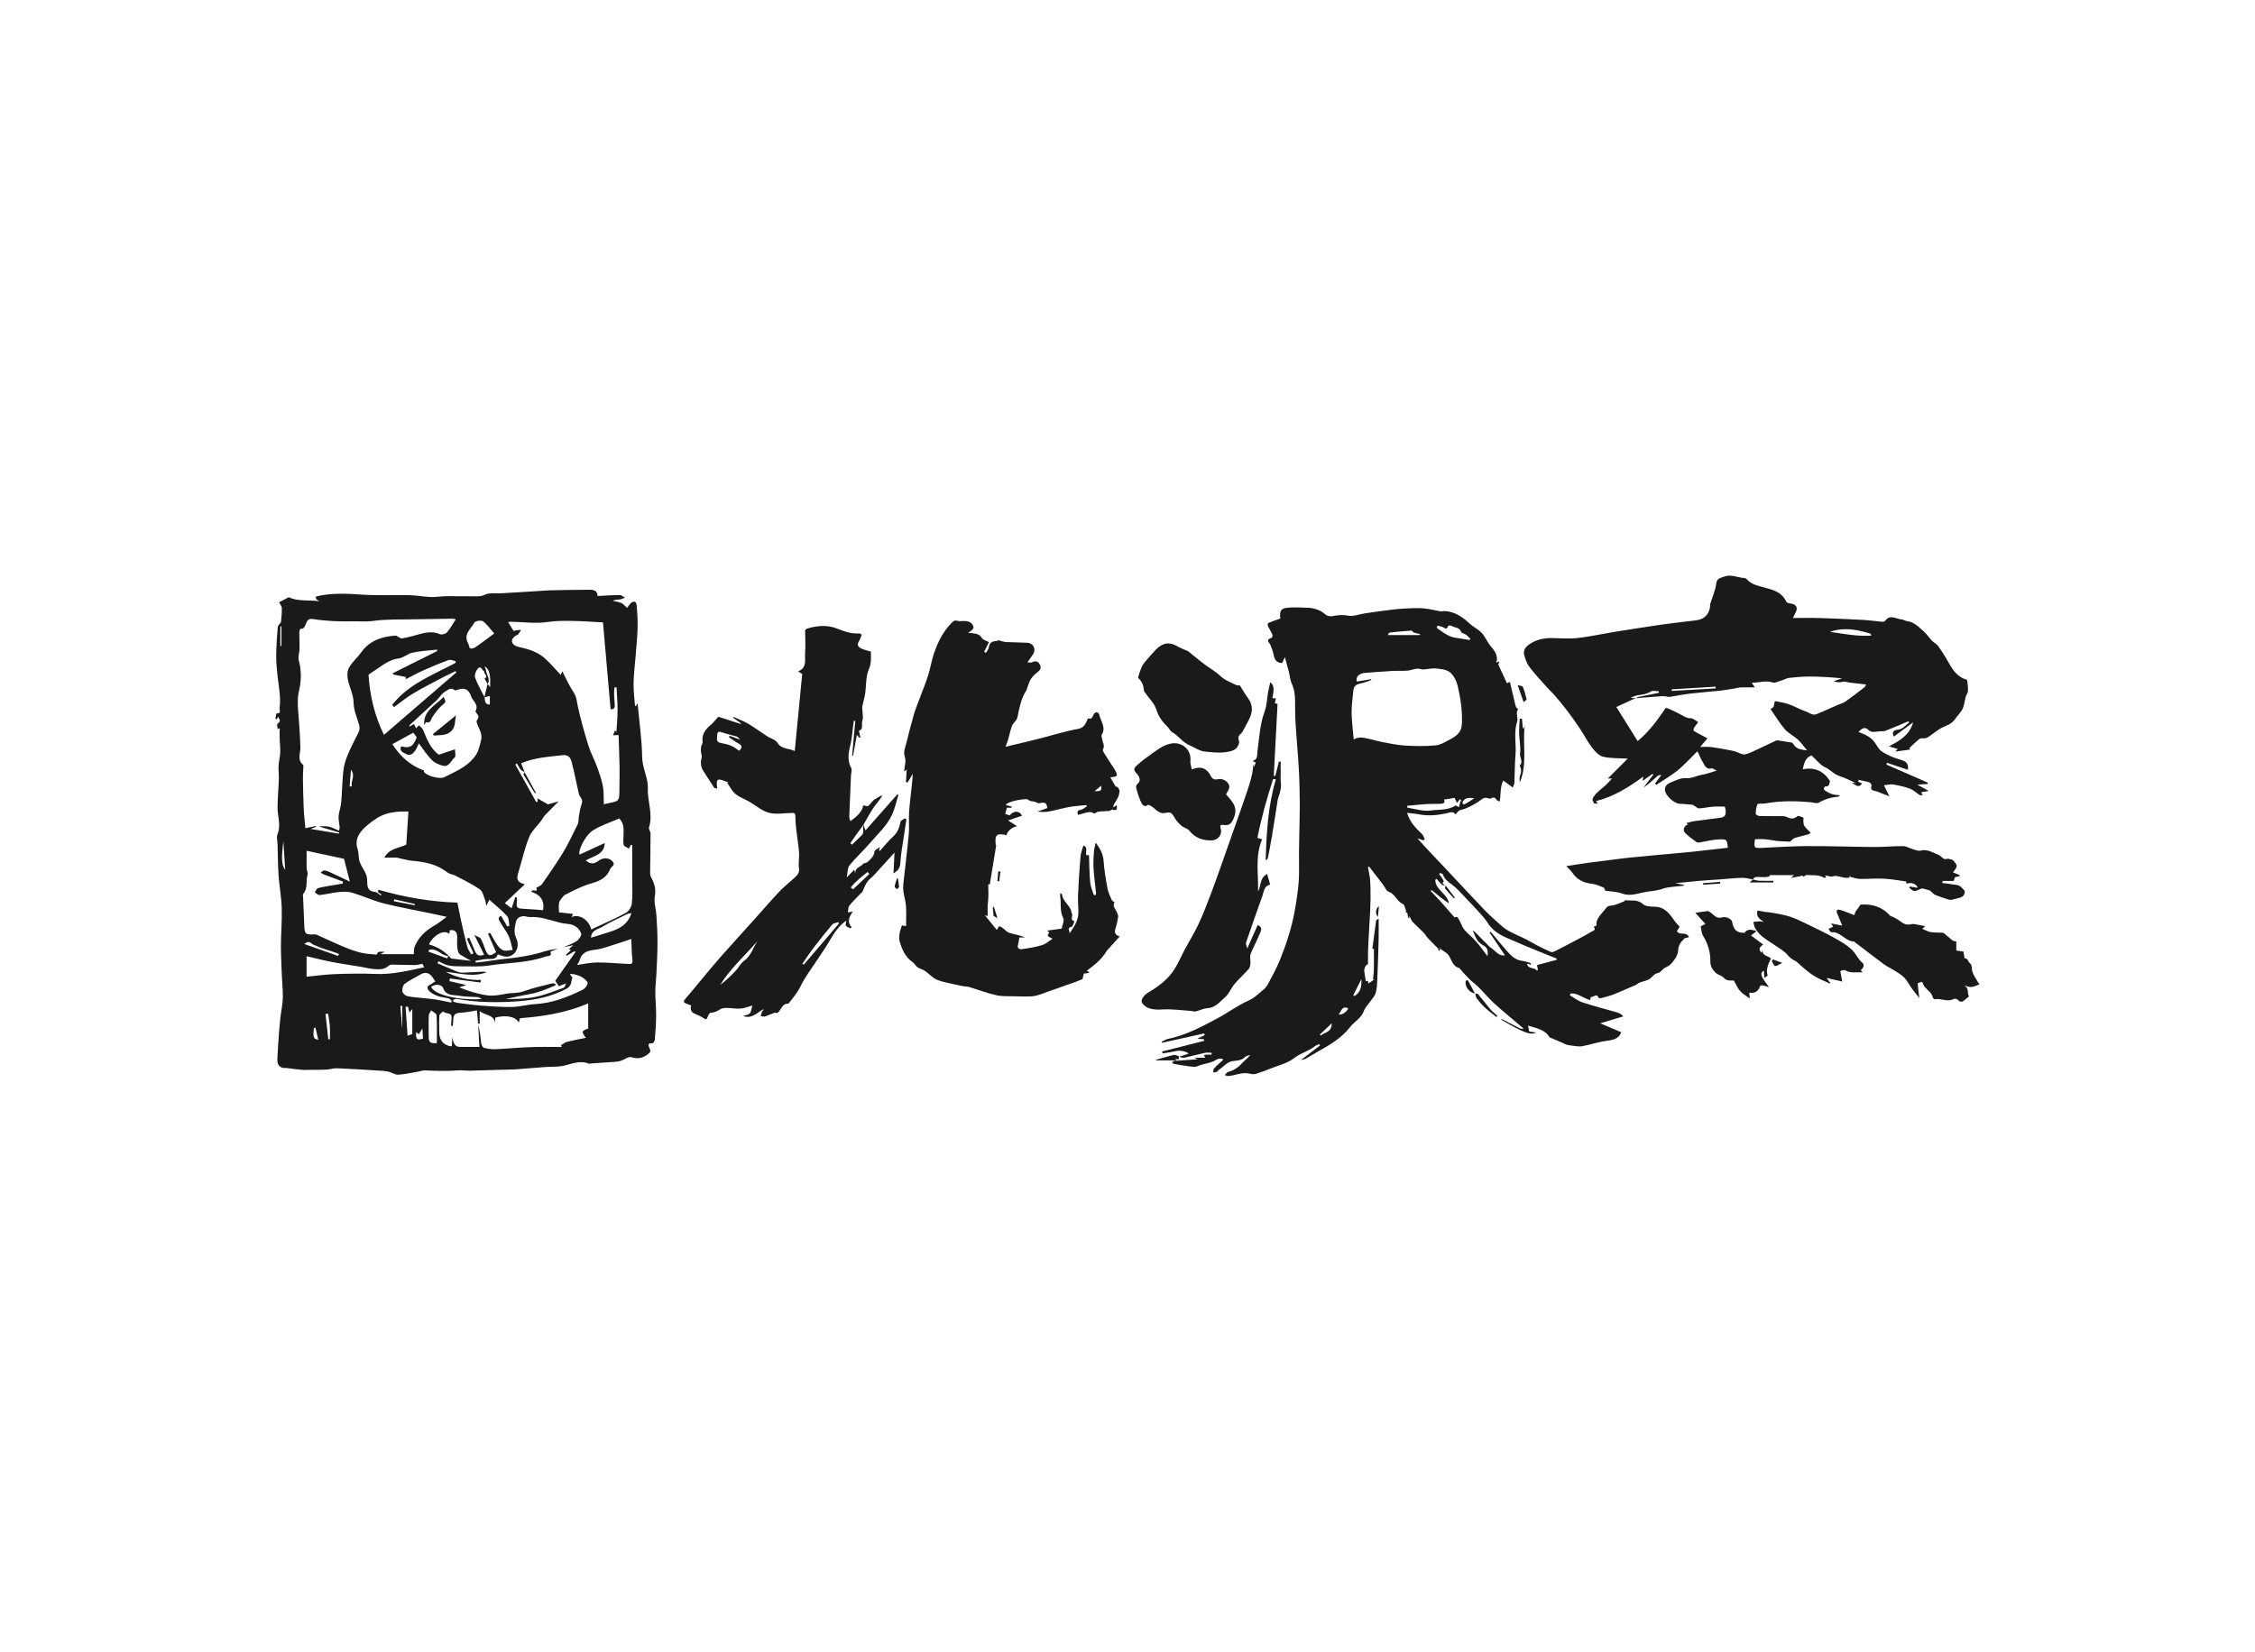 <svg width="131" height="96" viewBox="0 0 131 96" fill="none" xmlns="http://www.w3.org/2000/svg">
<g clip-path="url(#clip0_1882_29740)">
<path d="M68.481 61.41C68.668 61.351 68.855 61.29 69.043 61.231C68.984 61.108 68.542 61.021 68.332 61.072C68.072 61.136 67.804 61.167 67.538 61.214C67.529 61.178 67.521 61.142 67.51 61.102C68.324 60.895 69.138 60.691 69.949 60.484C69.949 60.453 69.947 60.42 69.944 60.389C69.826 60.381 69.709 60.369 69.552 60.358C69.712 60.28 69.849 60.216 69.983 60.151C69.972 60.118 69.96 60.084 69.952 60.053L67.499 60.596C67.49 60.579 67.485 60.56 67.476 60.543C67.597 60.487 67.711 60.4 67.837 60.375C68.872 60.165 69.793 59.673 70.71 59.183C71.331 58.85 71.905 58.42 72.543 58.137C72.898 57.98 73.133 57.717 73.413 57.496C73.569 57.373 73.673 57.166 73.768 56.984C73.978 56.587 74.19 56.193 74.358 55.776C74.73 54.853 75.041 53.904 75.217 52.922C75.36 52.117 75.48 51.308 75.466 50.48C75.444 49.258 75.502 48.035 75.508 46.813C75.508 46.099 75.491 45.383 75.452 44.67C75.404 43.783 75.315 42.899 75.262 42.012C75.234 41.584 75.239 41.156 75.234 40.728C75.234 40.37 75.186 40.026 75.029 39.693C74.946 39.517 74.943 39.304 74.892 39.111C74.817 38.818 74.736 38.527 74.644 38.182C74.579 38.322 74.532 38.423 74.484 38.527C73.933 38.513 74.042 38.017 73.891 37.712C73.843 37.615 73.829 37.492 73.765 37.41C73.606 37.212 73.622 37.15 73.869 37.063C73.905 37.05 73.941 36.932 73.922 36.887C73.846 36.714 73.74 36.551 73.659 36.381C73.636 36.331 73.642 36.216 73.667 36.207C73.894 36.112 74.126 36.031 74.383 35.939C74.383 35.947 74.375 35.905 74.369 35.863C74.341 35.486 74.417 35.357 74.803 35.315C75.127 35.279 75.46 35.301 75.79 35.309C75.978 35.315 76.168 35.318 76.347 35.368C76.54 35.424 76.753 35.497 76.895 35.626C77.055 35.771 77.209 35.835 77.407 35.802C77.701 35.752 77.975 35.709 78.294 35.774C78.616 35.838 78.977 35.687 79.324 35.637C79.855 35.561 80.389 35.48 80.924 35.419C81.313 35.374 81.704 35.354 82.096 35.34C82.345 35.332 82.594 35.337 82.84 35.368C83.12 35.402 83.394 35.477 83.674 35.522C83.758 35.536 83.85 35.502 83.937 35.508C84.516 35.544 84.958 35.849 85.369 36.23C85.59 36.434 85.878 36.566 86.08 36.781C86.284 37.002 86.398 37.304 86.592 37.539C86.748 37.729 86.908 37.906 86.95 38.157C86.961 38.219 86.972 38.283 86.964 38.345C86.958 38.398 86.927 38.451 86.908 38.504C86.961 38.485 87.011 38.468 87.106 38.434C87.073 38.524 87.05 38.58 87.039 38.613C87.204 38.969 87.369 39.327 87.543 39.704C87.559 39.699 87.613 39.673 87.716 39.626C87.825 40.09 87.932 40.546 88.041 41.005C88.052 41.056 88.083 41.103 88.113 41.145C88.133 41.167 88.172 41.176 88.203 41.187C88.016 41.425 88.211 41.705 88.136 41.931C87.923 42.569 88.094 43.212 88.041 43.853C87.996 44.39 88.001 44.933 87.976 45.473C87.974 45.554 87.926 45.635 87.884 45.764C87.688 45.621 87.529 45.504 87.33 45.358C87.137 45.736 87.196 46.158 87.123 46.575C87.042 46.539 86.978 46.527 86.95 46.491C86.863 46.368 86.801 46.29 86.622 46.393C86.536 46.446 86.359 46.332 86.245 46.362C86.108 46.401 85.996 46.519 85.87 46.597C85.543 46.799 85.21 46.992 84.826 47.076C84.728 47.098 84.653 47.23 84.555 47.322C84.401 47.106 84.205 47.224 83.996 47.269C83.472 47.378 82.944 47.425 82.406 47.316C82.194 47.274 81.976 47.263 81.741 47.235C81.906 47.772 82.236 48.119 82.594 48.449C82.678 48.528 82.717 48.656 82.767 48.765C82.767 48.771 82.689 48.835 82.664 48.827C82.572 48.796 82.482 48.746 82.353 48.729C82.496 48.889 82.636 49.051 82.781 49.205C83.263 49.719 83.746 50.231 84.231 50.743C84.921 51.479 85.607 52.22 86.306 52.948C86.58 53.233 86.888 53.482 87.176 53.753C87.546 54.106 88.016 54.276 88.463 54.489C88.751 54.626 89.025 54.794 89.311 54.942C89.571 55.077 89.834 55.208 90.102 55.32C90.164 55.345 90.27 55.306 90.34 55.27C90.824 55.023 91.303 54.772 91.781 54.517C91.999 54.402 92.217 54.285 92.427 54.153C92.528 54.089 92.752 54.067 92.584 53.854C92.637 53.832 92.69 53.806 92.746 53.781C92.704 53.448 92.928 53.219 93.132 52.976C93.185 52.914 93.238 52.855 93.286 52.788C93.364 52.673 93.448 52.637 93.605 52.623C93.859 52.601 94.103 52.469 94.349 52.377C94.377 52.366 94.402 52.307 94.422 52.31C94.763 52.357 95.121 52.245 95.44 52.534C95.588 52.668 95.879 52.685 96.106 52.688C96.716 52.688 97.001 53.113 97.298 53.535C97.37 53.639 97.468 53.728 97.577 53.846C97.547 53.896 97.488 53.994 97.421 54.103C97.533 54.388 97.98 54.092 98.115 54.461C98 54.489 97.894 54.514 97.86 54.523C97.754 54.646 97.661 54.73 97.603 54.83C97.547 54.928 97.499 55.043 97.496 55.155C97.485 55.488 97.328 55.714 97.113 55.972C96.981 56.131 96.844 56.17 96.702 56.249C96.545 56.338 96.484 56.526 96.257 56.559C96.092 56.582 95.969 56.811 95.801 56.903C95.633 56.996 95.434 57.026 95.253 57.096C95.169 57.13 95.102 57.2 95.02 57.239C94.844 57.32 94.665 57.393 94.489 57.468C94.231 57.578 93.977 57.698 93.714 57.796C93.496 57.877 93.269 57.936 93.045 57.994C92.987 58.008 92.875 58.008 92.866 57.986C92.749 57.661 92.556 57.997 92.416 57.927C92.405 57.989 92.391 58.05 92.38 58.115C91.988 58.017 91.666 57.703 91.247 57.726C91.23 57.762 91.21 57.798 91.194 57.835C91.44 57.978 91.669 58.162 91.932 58.249C92.592 58.467 93.272 58.635 93.941 58.831C94.069 58.867 94.187 58.937 94.307 59.06C93.876 59.189 93.445 59.318 92.962 59.463C93.406 59.653 93.787 59.813 94.184 59.983C94.041 60.375 93.7 60.434 93.306 60.487C92.833 60.548 92.377 60.714 91.904 60.795C91.694 60.831 91.465 60.775 91.247 60.75C91.093 60.733 90.939 60.7 90.816 60.618C90.564 60.512 90.312 60.403 90.016 60.277C89.778 59.843 89.269 59.748 88.765 59.597C88.793 59.723 88.816 59.835 88.838 59.939C88.964 59.958 89.087 59.978 89.235 60C88.919 60.165 88.564 60.036 87.171 59.234C87.221 59.239 87.277 59.228 87.316 59.25C87.649 59.421 87.979 59.6 88.315 59.768C88.371 59.796 88.455 59.771 88.516 59.771C87.932 59.273 87.353 58.803 86.799 58.302C86.48 58.014 86.206 57.675 85.901 57.37C85.73 57.2 85.528 57.06 85.355 56.889C85.159 56.696 84.98 56.484 84.796 56.279C84.79 56.274 84.79 56.254 84.784 56.254C84.398 56.173 84.331 55.784 84.169 55.53C84.007 55.278 83.674 55.242 83.565 54.962C83.601 55.035 83.637 55.107 83.671 55.177C83.637 55.208 83.607 55.239 83.573 55.27C83.565 55.219 83.573 55.152 83.545 55.121C83.349 54.914 83.142 54.716 82.946 54.509C82.851 54.408 82.787 54.282 82.692 54.184C82.479 53.966 82.244 53.767 82.04 53.541C81.962 53.454 81.942 53.314 81.858 53.208C81.864 53.253 81.869 53.297 81.875 53.339C81.855 53.342 81.833 53.345 81.813 53.35C81.797 53.267 81.78 53.18 81.752 53.043C81.76 53.043 81.696 53.032 81.632 53.015C81.654 53.006 81.676 52.995 81.699 52.987C81.634 52.827 81.606 52.576 81.495 52.528C81.136 52.377 81.052 51.941 80.669 51.818C80.532 51.773 80.454 51.549 80.348 51.409C80.079 51.057 79.808 50.707 79.536 50.357C79.514 50.366 79.492 50.374 79.466 50.38C79.5 50.556 79.534 50.732 79.581 50.984C79.724 52.615 79.441 54.321 79.469 56.036C79.341 56.036 79.229 56.305 79.257 56.453C79.293 56.64 79.312 56.831 79.338 57.021C79.422 56.976 79.514 56.996 79.483 57.155C79.592 57.082 79.701 57.012 79.866 56.903C79.769 56.92 79.735 56.928 79.76 56.923C79.777 56.727 79.81 56.52 79.813 56.31C79.822 55.919 79.813 55.527 79.813 55.133C79.808 55.133 79.763 55.138 79.724 55.141C79.796 54.581 79.866 54.036 79.942 53.49C79.945 53.462 80.009 53.443 80.09 53.384C80.09 53.809 80.099 54.187 80.09 54.562C80.071 55.34 80.045 56.117 80.012 56.892C80.001 57.163 79.992 57.443 79.919 57.701C79.869 57.877 79.718 58.025 79.609 58.185C79.48 58.372 79.307 58.545 79.229 58.752C79.072 59.175 78.672 59.371 78.417 59.698C77.936 60.313 77.273 60.711 76.599 61.083C76.35 61.223 76.109 61.379 75.86 61.519C75.793 61.556 75.709 61.564 75.569 61.6C75.986 61.281 76.336 61.016 76.686 60.75L76.632 60.669C76.54 60.716 76.439 60.753 76.358 60.814C75.995 61.094 75.541 61.203 75.167 61.494C74.794 61.785 74.285 61.902 73.832 62.084C73.544 62.202 73.25 62.314 72.954 62.403C72.85 62.434 72.719 62.42 72.61 62.392C72.179 62.283 71.787 62.484 71.376 62.529C71.303 62.538 71.222 62.493 71.147 62.473C71.214 62.412 71.27 62.314 71.348 62.291C71.656 62.202 71.91 62.045 72.129 61.807C72.282 61.637 72.478 61.502 72.635 61.304C72.531 61.34 72.397 61.349 72.33 61.419C72.137 61.626 71.877 61.628 71.639 61.656C71.281 61.698 71.091 61.986 70.822 62.154C70.769 62.188 70.735 62.261 70.679 62.286C70.621 62.314 70.545 62.305 70.475 62.314C70.492 62.235 70.481 62.135 70.528 62.087C70.693 61.911 70.878 61.754 71.054 61.592L70.998 61.516C70.898 61.528 70.775 61.505 70.702 61.556C70.352 61.802 69.916 61.788 69.544 61.964C69.423 62.02 69.255 61.986 69.11 61.967C68.805 61.928 68.5 61.877 68.198 61.821C68.153 61.813 68.117 61.763 68.075 61.729C68.12 61.707 68.167 61.681 68.285 61.62H67.166C67.166 61.62 67.16 61.597 67.16 61.584C67.504 61.488 67.846 61.379 68.195 61.301C68.279 61.281 68.385 61.354 68.481 61.382C68.481 61.441 68.481 61.497 68.481 61.556C68.425 61.55 68.363 61.547 68.304 61.542C68.304 61.575 68.304 61.609 68.304 61.642C68.716 61.614 69.13 61.586 69.572 61.556C69.516 61.528 69.485 61.514 69.387 61.466H70.008C69.98 61.396 69.963 61.349 69.944 61.301C69.997 61.295 70.053 61.287 70.106 61.284C70.201 61.284 70.293 61.284 70.388 61.284C70.388 61.248 70.388 61.212 70.388 61.175C70.257 61.175 70.12 61.153 69.994 61.181C69.586 61.267 69.183 61.382 68.772 61.466C68.679 61.486 68.573 61.419 68.472 61.393L68.481 61.41ZM84.963 46.611C84.963 46.824 85.106 46.72 85.17 46.687C85.335 46.6 85.487 46.488 85.643 46.385C85.377 46.357 85.106 46.318 84.955 46.62C84.91 46.558 84.868 46.494 84.823 46.432C84.765 46.505 84.703 46.578 84.636 46.659C84.6 46.578 84.555 46.48 84.505 46.365C84.306 46.396 84.091 46.429 83.881 46.463C83.981 46.642 83.856 46.698 83.724 46.706C83.442 46.723 83.159 46.706 82.876 46.723C82.577 46.74 82.278 46.776 81.978 46.804C81.903 46.81 81.83 46.813 81.755 46.818C81.755 46.858 81.755 46.894 81.755 46.933C82.208 46.997 82.675 47.165 83.106 47.098C83.57 47.028 84.096 47.109 84.569 46.802C84.58 46.807 84.647 46.846 84.751 46.905C84.787 46.765 84.818 46.656 84.852 46.533C84.894 46.561 84.927 46.589 84.966 46.611H84.963ZM83.623 52.31C83.912 52.64 84.197 52.967 84.485 53.295C84.491 53.3 84.502 53.309 84.507 53.306C84.706 53.227 84.731 53.404 84.79 53.507C84.891 53.678 84.947 53.882 85.073 54.03C85.277 54.271 85.534 54.461 85.741 54.699C85.982 54.973 86.192 55.275 86.415 55.563C86.441 55.309 86.449 55.096 86.194 54.951C86.096 54.895 85.973 54.808 85.906 54.741C85.744 54.581 85.677 54.324 85.545 54.053C85.635 54.123 85.699 54.165 85.752 54.221C85.923 54.391 86.082 54.573 86.259 54.738C86.398 54.87 86.513 55.021 86.689 55.133C86.905 55.272 87.031 55.555 87.431 55.521C87.118 55.057 86.827 54.623 86.533 54.187C86.555 54.173 86.578 54.159 86.6 54.145C86.894 54.495 87.182 54.85 87.481 55.194C87.739 55.491 87.999 55.787 88.432 55.835C88.592 55.852 88.748 55.913 88.905 55.958C88.919 55.961 88.922 56 88.95 56.064C88.852 56.036 88.788 56.017 88.707 55.994C88.768 56.344 89.148 56.187 89.277 56.4C89.299 56.389 89.319 56.38 89.341 56.369C89.322 56.268 89.305 56.165 89.291 56.081C89.641 55.989 90.035 55.882 90.433 55.776C90.433 55.751 90.43 55.723 90.427 55.698C90.041 55.544 89.655 55.395 89.272 55.236C88.676 54.99 88.083 54.744 87.492 54.481C87.061 54.291 86.678 54.033 86.415 53.616C86.292 53.42 86.138 53.241 85.982 53.071C85.713 52.771 85.433 52.478 85.154 52.187C84.896 51.921 84.656 51.63 84.362 51.412C84.133 51.241 83.914 51.096 83.822 50.81C83.808 50.768 83.713 50.754 83.657 50.727L83.604 50.791C83.657 50.864 83.716 50.934 83.763 51.012C83.808 51.082 83.886 51.202 83.867 51.224C83.716 51.398 83.917 51.387 83.97 51.448L83.976 51.44C83.909 51.434 83.817 51.454 83.775 51.417C83.657 51.311 83.556 51.185 83.45 51.065L83.38 51.121C83.374 51.722 84.099 51.929 84.172 52.495C84.021 52.385 83.875 52.285 83.733 52.181C83.542 52.027 83.352 51.871 83.162 51.717C83.145 51.736 83.131 51.756 83.114 51.776C83.279 51.952 83.447 52.128 83.612 52.304L83.623 52.31ZM78.638 42.972C78.966 42.776 79.262 42.88 79.556 42.941C79.819 42.997 80.079 43.078 80.345 43.129C80.77 43.207 81.195 43.299 81.626 43.324C82.216 43.358 82.815 43.369 83.405 43.313C83.699 43.285 83.987 43.1 84.258 42.955C84.603 42.773 84.902 42.552 84.924 42.091C84.963 41.327 84.852 40.58 84.678 39.844C84.611 39.559 84.451 39.245 84.233 39.066C84.035 38.904 83.705 38.873 83.425 38.846C83.181 38.82 82.93 38.893 82.681 38.901C82.56 38.907 82.434 38.84 82.317 38.854C82.13 38.873 81.948 38.957 81.757 38.971C81.455 38.994 81.15 38.971 80.848 38.991C80.336 39.019 79.824 39.061 79.315 39.1C78.946 39.128 78.742 39.335 78.823 39.606C79.097 39.559 79.371 39.514 79.682 39.461C79.643 39.503 79.626 39.536 79.601 39.545C79.422 39.604 79.243 39.673 79.055 39.71C78.823 39.755 78.65 39.847 78.624 40.104C78.585 40.532 78.515 40.963 78.518 41.391C78.524 41.898 78.594 42.404 78.641 42.966L78.638 42.972ZM85.369 37.187C85.389 37.17 85.408 37.153 85.428 37.136C85.341 37.05 85.26 36.954 85.162 36.882C85.075 36.817 84.91 36.798 84.882 36.722C84.784 36.437 84.499 36.484 84.314 36.364C84.27 36.336 84.138 36.347 84.13 36.37C84.029 36.686 83.867 36.42 83.738 36.412C83.677 36.409 83.618 36.37 83.556 36.364C83.528 36.361 83.481 36.386 83.472 36.412C83.461 36.44 83.472 36.498 83.492 36.512C83.73 36.669 83.959 36.854 84.216 36.966C84.432 37.061 84.684 37.072 84.921 37.117C85.07 37.145 85.221 37.164 85.369 37.189V37.187ZM82.488 36.907C82.488 36.884 82.485 36.862 82.482 36.843C82.367 36.815 82.25 36.798 82.141 36.759C82.082 36.736 82.032 36.641 81.984 36.644C81.564 36.672 81.148 36.708 80.731 36.759C80.68 36.764 80.641 36.868 80.616 36.904H82.49L82.488 36.907ZM79.083 56.901C78.926 57.214 78.77 57.527 78.613 57.84C78.638 57.852 78.663 57.866 78.691 57.877C79.049 57.661 79.117 57.303 79.083 56.901ZM76.672 60.12C76.691 60.14 76.708 60.16 76.728 60.179C76.935 59.969 77.374 60.014 77.363 59.463C77.097 59.715 76.884 59.916 76.672 60.12V60.12ZM77.774 58.943C77.93 59.013 78.269 58.786 78.322 58.59C77.959 58.425 77.919 58.764 77.774 58.943Z" fill="#1A1A1A"/>
<path d="M101.84 51.105C101.63 51.071 101.42 51.004 101.21 51.009C100.774 51.021 100.34 51.071 99.904 51.102C99.504 51.13 99.101 51.152 98.701 51.186C98.262 51.225 97.823 51.272 97.319 51.323C97.529 51.362 97.674 51.39 97.823 51.418C97.817 51.435 97.811 51.454 97.806 51.471C97.677 51.482 97.546 51.491 97.417 51.507C97.143 51.547 96.852 51.549 96.597 51.642C96.219 51.779 95.817 51.779 95.433 51.865C95.067 51.947 94.647 52.081 94.222 51.921C93.914 51.807 93.562 51.807 93.257 51.759C93.223 51.698 93.204 51.591 93.148 51.569C92.933 51.482 92.709 51.382 92.479 51.356C91.981 51.303 91.593 51.102 91.316 50.679C91.243 50.567 91.131 50.481 90.988 50.33C91.425 50.263 91.841 50.195 92.258 50.137C92.759 50.069 93.26 50.011 93.763 49.946C94.06 49.91 94.359 49.865 94.656 49.837C95.243 49.779 95.834 49.723 96.424 49.669C97.039 49.614 97.657 49.563 98.273 49.499C98.969 49.426 99.663 49.342 100.388 49.261C100.368 49.283 100.379 49.278 100.379 49.269C100.321 48.771 100.318 48.749 99.806 48.78C99.453 48.799 99.106 48.895 98.757 48.95C98.692 48.962 98.609 48.967 98.561 48.937C98.334 48.771 98.105 48.609 97.906 48.416C97.727 48.243 97.828 47.977 98.072 47.904C98.043 47.887 98.016 47.871 97.951 47.831C98.136 47.787 98.287 47.736 98.441 47.714C98.944 47.644 99.451 47.583 99.954 47.518C100.248 47.479 100.321 47.286 100.2 46.872C99.968 46.872 99.742 46.858 99.515 46.875C99.246 46.897 98.978 46.959 98.709 46.975C98.628 46.981 98.539 46.889 98.455 46.841C98.407 46.813 98.36 46.768 98.306 46.763C98.058 46.738 97.806 46.718 97.554 46.704C97.246 46.687 96.737 46.212 96.72 45.907C96.704 45.624 96.927 45.518 97.129 45.437C97.386 45.333 97.669 45.196 97.926 45.219C98.281 45.249 98.558 45.073 98.877 45.02C99.146 44.975 99.406 44.874 99.728 44.782C99.588 44.718 99.495 44.634 99.428 44.651C99.104 44.729 99.031 44.469 98.919 44.284C98.799 44.088 98.715 43.87 98.609 43.655C98.197 44.058 97.856 44.441 97.464 44.763C97.076 45.079 96.636 45.328 96.219 45.607C96.194 45.58 96.169 45.554 96.147 45.526C96.259 45.375 96.371 45.227 96.519 45.028C96.435 45.048 96.345 45.045 96.298 45.087C96.035 45.319 95.78 45.563 95.475 45.767C95.666 45.515 95.856 45.266 96.046 45.014C96.029 45 96.013 44.984 95.996 44.97C95.817 45.098 95.641 45.227 95.428 45.378C95.442 45.288 95.447 45.249 95.464 45.126C94.597 45.764 93.73 46.298 92.72 46.55C92.745 46.587 92.77 46.62 92.823 46.699C92.723 46.69 92.614 46.704 92.605 46.679C92.566 46.564 92.448 46.497 92.572 46.31C92.767 46.016 93.047 45.84 93.291 45.616C93.408 45.507 93.514 45.381 93.646 45.238H93.405C93.814 44.83 94.18 44.463 94.561 44.083C94.046 44.052 93.576 44.077 93.134 43.974C92.896 43.918 92.667 43.677 92.504 43.465C92.233 43.112 92.029 42.709 91.78 42.337C91.542 41.982 91.296 41.632 91.036 41.291C90.804 40.983 90.555 40.689 90.306 40.396C90.177 40.245 90.023 40.116 89.892 39.965C89.536 39.565 89.167 39.176 88.845 38.751C88.694 38.552 88.605 38.289 88.543 38.043C88.459 37.71 88.725 37.506 88.949 37.372C89.312 37.151 89.735 37.067 90.171 37.078C90.669 37.089 91.17 37.128 91.662 37.072C92.406 36.986 93.145 36.823 93.886 36.703C94.754 36.563 95.621 36.429 96.491 36.3C97.008 36.225 97.532 36.169 98.052 36.104C98.264 36.076 98.477 36.062 98.684 36.018C99.045 35.939 99.3 35.64 99.339 35.268C99.344 35.212 99.336 35.153 99.35 35.103C99.47 34.706 99.655 34.317 99.702 33.911C99.742 33.578 99.979 33.584 100.158 33.511C100.556 33.346 100.947 33.573 101.345 33.589C101.437 33.595 101.526 33.721 101.616 33.791C101.862 33.981 102.153 34.048 102.45 34.127C102.97 34.261 103.513 34.395 103.77 34.966C103.795 35.022 103.918 35.055 103.999 35.066C104.363 35.108 104.475 35.318 104.293 35.629C104.246 35.71 104.209 35.802 104.159 35.911C104.704 35.911 105.216 35.897 105.728 35.914C106.567 35.939 107.404 35.978 108.243 36.023C108.61 36.043 108.973 36.099 109.337 36.13C109.396 36.135 109.485 36.115 109.513 36.076C109.799 35.676 110.145 35.97 110.464 35.992C110.579 36.001 110.685 36.085 110.8 36.096C111.214 36.144 111.469 36.448 111.754 36.689C111.933 36.84 112.062 37.056 112.227 37.226C112.342 37.344 112.507 37.419 112.599 37.548C112.825 37.867 113.035 38.2 113.226 38.544C113.463 38.975 113.743 39.347 114.241 39.495C114.266 39.503 114.283 39.529 114.28 39.526C114.294 39.646 114.311 39.741 114.314 39.836C114.314 39.984 114.358 40.163 114.291 40.275C114.132 40.547 114.143 40.857 114.04 41.129C113.944 41.378 113.718 41.576 113.561 41.806C113.371 42.083 113.066 42.161 112.792 42.295C112.602 42.39 112.439 42.536 112.26 42.656C112.079 42.779 111.939 42.947 111.651 42.897C111.519 42.874 111.34 43.095 111.189 43.216C111.091 43.294 111.007 43.392 110.918 43.481C110.934 43.507 110.951 43.529 110.971 43.554C110.699 43.593 110.428 43.632 110.098 43.677C110.176 43.593 110.213 43.554 110.243 43.523C110.092 43.476 109.947 43.431 109.737 43.367C110.389 43.036 110.943 42.695 111.139 41.974C110.769 42.248 110.397 42.522 110.022 42.802C109.905 42.578 109.964 42.429 110.229 42.407C110.546 42.379 110.685 42.141 110.904 41.993C110.892 41.965 110.878 41.94 110.867 41.912C110.422 42.099 109.98 42.292 109.53 42.466C109.415 42.511 109.278 42.485 109.15 42.499C108.934 42.522 108.727 42.597 108.529 42.404C108.319 42.203 108.137 42.348 107.966 42.533C108.338 42.676 108.691 42.821 108.92 43.16C109.046 43.347 109.161 43.568 109.34 43.683C109.639 43.87 109.975 44.024 110.319 44.119C110.73 44.234 110.876 44.335 110.839 44.732C110.425 44.595 110.025 44.461 109.625 44.326L109.583 44.427C110.389 44.779 111.195 45.132 112 45.482C111.992 45.507 111.983 45.532 111.975 45.557C111.79 45.568 111.603 45.582 111.382 45.596C111.597 45.714 111.782 45.817 112.048 45.96C111.846 45.996 111.72 46.019 111.603 46.041C111.634 46.094 111.667 46.15 111.698 46.203C111.637 46.203 111.561 46.223 111.516 46.195C111.326 46.077 111.161 45.907 110.957 45.831C110.646 45.717 110.319 45.644 109.992 45.588C109.829 45.56 109.653 45.61 109.443 45.63C109.552 45.854 109.642 46.033 109.759 46.27C109.575 46.2 109.429 46.147 109.284 46.091C109.18 46.052 109.08 45.996 108.973 45.974C108.794 45.935 108.632 45.912 108.724 45.652C108.741 45.607 108.652 45.479 108.59 45.459C108.389 45.395 108.176 45.364 107.969 45.319C107.961 45.353 107.955 45.389 107.947 45.423C108.022 45.456 108.101 45.493 108.176 45.526C108.005 45.733 107.944 45.733 107.591 45.501C107.658 45.495 107.692 45.487 107.726 45.49C107.754 45.49 107.782 45.501 107.835 45.512C107.499 45.364 107.203 45.202 106.886 45.107C106.553 45.009 106.346 44.735 106.039 44.592C105.731 44.449 105.502 44.136 105.236 43.895C104.883 44.03 104.802 44.34 104.73 44.701C105.39 44.572 105.918 44.779 106.305 45.381C106.271 45.482 106.316 45.714 106.025 45.705C106 45.705 105.949 45.792 105.952 45.834C105.955 45.879 106.002 45.932 106.044 45.957C106.173 46.03 106.305 46.108 106.444 46.15C106.579 46.192 106.727 46.192 106.903 46.215C106.839 46.254 106.805 46.293 106.766 46.296C106.374 46.332 106.011 46.435 105.664 46.642C105.546 46.712 105.334 46.629 105.166 46.614C104.318 46.542 103.471 46.525 102.626 46.676C102.573 46.684 102.517 46.69 102.461 46.696C102.335 46.707 102.125 46.679 102.097 46.738C102.019 46.903 102.002 47.104 101.994 47.291C101.994 47.334 102.131 47.415 102.209 47.417C102.64 47.429 103.073 47.42 103.504 47.426C103.594 47.426 103.694 47.426 103.773 47.465C103.997 47.577 104.192 47.624 104.413 47.431C104.467 47.384 104.651 47.462 104.76 47.515C104.791 47.529 104.755 47.664 104.763 47.742C104.774 47.831 104.777 47.935 104.825 48.002C104.914 48.125 105.032 48.229 105.186 48.388C105.18 48.394 105.121 48.461 105.048 48.483C104.788 48.562 104.517 48.612 104.26 48.696C104.164 48.727 104.094 48.825 103.997 48.906C103.798 48.897 103.543 48.897 103.294 48.872C103.043 48.85 102.796 48.791 102.545 48.769C102.346 48.752 102.145 48.766 101.954 48.766C101.876 49.264 101.904 49.292 102.326 49.272C103.216 49.23 104.103 49.169 104.992 49.166C106.305 49.16 107.619 49.211 108.931 49.219C109.477 49.222 110.022 49.16 110.565 49.169C110.761 49.172 110.951 49.3 111.15 49.356C111.287 49.395 111.444 49.46 111.567 49.429C111.964 49.322 112.274 49.544 112.607 49.672C112.733 49.72 112.825 49.854 112.949 49.916C113.013 49.946 113.116 49.888 113.195 49.904C113.301 49.927 113.441 49.952 113.491 50.025C113.572 50.148 113.757 50.263 113.623 50.458C113.57 50.534 113.519 50.609 113.458 50.696C113.584 50.746 113.712 50.8 113.841 50.853C113.841 50.875 113.835 50.898 113.833 50.92C113.749 50.934 113.668 50.948 113.575 50.965C113.542 51.06 113.508 51.16 113.497 51.191H112.848C112.845 51.233 112.842 51.272 112.839 51.314C112.988 51.331 113.139 51.337 113.281 51.37C113.525 51.426 113.799 51.367 113.992 51.611C114.068 51.709 114.179 51.734 114.126 51.91C114.07 52.1 113.953 52.142 113.799 52.179C113.656 52.212 113.516 52.26 113.374 52.285C113.307 52.296 113.228 52.282 113.158 52.26C112.915 52.182 112.669 52.103 112.434 52.008C112.35 51.974 112.286 51.893 112.213 51.835C112.171 51.801 112.134 51.751 112.087 51.737C111.919 51.684 111.746 51.644 111.659 51.622C111.466 51.692 111.334 51.776 111.206 51.773C111.105 51.77 111.01 51.656 110.912 51.589C110.923 51.563 110.937 51.541 110.948 51.516C111.097 51.541 111.245 51.566 111.393 51.591C111.393 51.418 111.071 51.258 110.87 51.328C110.825 51.345 110.769 51.325 110.719 51.32C110.733 51.275 110.744 51.23 110.747 51.222C110.325 51.166 109.88 51.082 109.435 51.06C108.987 51.035 108.534 51.079 108.084 51.074C107.907 51.074 107.731 51.015 107.555 50.976C107.513 50.968 107.477 50.928 107.44 50.903V51.004C107.342 51.004 107.239 51.018 107.141 51.001C106.982 50.976 106.825 50.92 106.663 50.9C106.581 50.889 106.492 50.925 106.388 50.942C106.299 50.923 106.179 50.9 106.022 50.867C106.056 50.934 106.072 50.962 106.086 50.993C106.042 50.998 105.983 51.023 105.955 51.004C105.644 50.811 105.295 50.875 104.959 50.844C104.903 50.839 104.841 50.909 104.763 50.953C104.757 50.942 104.744 50.903 104.735 50.883C104.534 50.923 104.327 50.962 104.041 51.018C104.136 50.931 104.173 50.898 104.223 50.853H102.805C102.808 50.872 102.81 50.895 102.813 50.914C102.729 50.934 102.645 50.968 102.559 50.97C102.366 50.976 102.17 50.953 101.977 50.965C101.926 50.968 101.879 51.049 101.831 51.096H101.834L101.84 51.105ZM95.014 40.572C95.07 40.547 95.123 40.513 95.182 40.499C95.579 40.415 95.976 40.34 96.371 40.259C96.371 40.228 96.365 40.197 96.362 40.169C96.211 40.169 96.024 40.113 95.915 40.18C95.682 40.326 95.439 40.365 95.179 40.393C95.036 40.407 94.899 40.48 94.762 40.524C94.77 40.538 94.776 40.55 94.784 40.564C94.863 40.564 94.941 40.564 95.022 40.564C94.653 40.734 94.284 40.905 93.898 41.084C94.32 41.758 94.723 42.404 95.137 43.065C95.724 42.575 96.186 41.987 96.608 41.369C96.667 41.282 96.768 41.123 96.801 41.134C97.042 41.218 97.271 41.336 97.501 41.448C97.736 41.565 97.934 41.739 98.231 41.739C98.374 41.739 98.513 41.884 98.656 41.965C98.578 42.069 98.491 42.169 98.421 42.281C98.39 42.332 98.368 42.452 98.39 42.466C98.544 42.567 98.712 42.648 98.874 42.734C98.984 42.793 99.093 42.852 99.191 42.905C99.028 43.095 98.916 43.232 98.768 43.406C99.02 43.406 99.219 43.386 99.412 43.411C99.744 43.453 100.074 43.518 100.405 43.579C100.539 43.604 100.673 43.627 100.802 43.666C100.992 43.722 101.193 43.867 101.364 43.837C101.644 43.786 101.907 43.627 102.175 43.507C102.517 43.35 102.855 43.185 103.196 43.028C103.219 43.017 103.252 43.017 103.28 43.023C103.549 43.065 103.818 43.104 104.086 43.151C104.125 43.157 104.162 43.207 104.184 43.246C104.355 43.537 104.643 43.56 104.978 43.604C104.78 43.369 104.629 43.146 104.436 42.969C104.201 42.754 103.887 42.608 103.683 42.371C103.376 42.013 103.132 41.601 102.858 41.204C102.956 41.137 103.023 41.092 103.031 41.084C103.071 40.91 103.099 40.793 103.11 40.74C103.415 40.804 103.675 40.835 103.918 40.922C104.248 41.039 104.553 41.224 104.883 41.333C105.093 41.4 105.286 41.599 105.532 41.498C105.944 41.33 106.346 41.145 106.752 40.966C106.9 40.902 107.065 40.863 107.197 40.773C107.577 40.508 107.944 40.222 108.31 39.94C108.349 39.909 108.366 39.85 108.408 39.778C108.081 39.738 107.776 39.702 107.471 39.666C107.326 39.649 107.169 39.584 107.043 39.621C106.847 39.677 106.679 39.638 106.523 39.584C106.677 39.531 106.844 39.475 107.012 39.419C106.374 39.352 105.745 39.316 105.116 39.313C104.721 39.313 104.327 39.349 103.935 39.391C103.787 39.408 103.647 39.498 103.501 39.54C103.325 39.59 103.121 39.708 102.975 39.657C102.57 39.523 102.201 39.671 101.767 39.674C101.843 39.789 101.879 39.847 101.94 39.943C101.658 39.943 101.409 39.94 101.157 39.943C101.065 39.943 100.975 39.973 100.883 39.987C100.578 40.035 100.27 40.096 99.963 40.13C99.367 40.194 98.771 40.236 98.178 40.306C97.781 40.354 97.386 40.438 96.989 40.496C96.919 40.508 96.846 40.477 96.773 40.468C96.692 40.46 96.608 40.449 96.53 40.455C96.026 40.491 95.523 40.533 95.022 40.572H95.014ZM108.708 36.935C108.685 36.879 108.677 36.826 108.657 36.821C108.498 36.77 108.333 36.725 108.17 36.686C107.535 36.53 106.892 36.504 106.31 36.714C107.093 36.834 107.874 36.983 108.708 36.938V36.935ZM97.115 40.057C97.115 40.088 97.115 40.116 97.118 40.147C97.968 40.099 98.821 40.052 99.672 40.004C99.672 39.971 99.669 39.934 99.666 39.901L97.112 40.057H97.115Z" fill="#1A1A1A"/>
<path d="M57.906 54.041C57.97 53.943 58.017 53.823 58.054 53.826C58.135 53.834 58.21 53.898 58.28 53.952C58.398 54.036 58.499 54.167 58.627 54.203C58.932 54.296 59.248 54.343 59.562 54.475H59.22C59.195 54.609 59.181 54.749 59.142 54.88C59.072 55.118 59.22 55.177 59.388 55.152C59.774 55.096 60.163 55.037 60.532 54.922C60.753 54.855 60.938 54.679 61.145 54.55C61.025 54.48 60.924 54.447 60.871 54.377C60.849 54.349 60.921 54.245 60.955 54.167C60.938 54.156 60.896 54.128 60.818 54.078C61.128 54.036 61.391 54.002 61.674 53.963C61.71 53.761 61.844 53.501 61.766 53.35C61.551 52.928 61.66 52.489 61.587 52.063C61.579 52.021 61.593 51.977 61.601 51.898C61.648 51.932 61.691 51.949 61.693 51.968C61.738 52.343 62.071 52.55 62.211 52.869C62.239 52.931 62.228 53.014 62.264 53.07C62.359 53.213 62.121 53.465 62.421 53.532C62.365 53.647 62.325 53.843 62.25 53.856C61.92 53.921 62.222 54.164 62.105 54.276C62.373 53.896 62.642 53.512 62.647 53.023C62.65 52.696 62.611 52.365 62.625 52.038C62.658 51.283 62.706 50.528 62.77 49.772C62.787 49.565 62.874 49.361 62.938 49.129C63.237 49.252 63.031 49.501 63.114 49.691H63.263C63.282 50.225 63.285 50.754 63.333 51.277C63.352 51.515 63.456 51.744 63.529 51.974C63.537 52.002 63.596 52.013 63.632 52.032C63.646 51.988 63.677 51.94 63.674 51.895C63.626 51.417 63.556 50.941 63.526 50.46C63.506 50.136 63.531 49.806 63.551 49.481C63.562 49.325 63.61 49.171 63.649 48.967C63.926 49.316 64.085 49.635 64.113 50.038C64.15 50.567 64.239 51.093 64.334 51.616C64.379 51.851 64.488 52.075 64.583 52.298C64.606 52.354 64.689 52.382 64.745 52.424C64.611 52.67 64.818 52.835 64.894 53.031C64.924 53.112 64.969 53.202 64.958 53.28C64.927 53.484 64.888 53.689 64.821 53.885C64.745 54.114 64.709 54.312 65.045 54.419C64.759 54.735 64.496 55.026 64.295 55.25C63.984 55.787 63.551 56.089 63.131 56.416C63.176 56.436 63.218 56.455 63.26 56.475C63.26 56.497 63.263 56.517 63.266 56.539C63.173 56.55 63.081 56.559 62.966 56.573C62.944 56.662 62.91 56.794 62.885 56.892C62.74 56.953 62.625 57.007 62.51 57.048C61.97 57.242 61.43 57.432 60.888 57.619C60.633 57.709 60.381 57.823 60.115 57.874C59.858 57.921 59.587 57.899 59.324 57.904C59.237 57.904 59.148 57.899 59.061 57.896C58.672 57.879 58.272 57.916 57.9 57.835C57.357 57.717 56.831 57.516 56.297 57.353C56.202 57.325 56.096 57.331 55.998 57.314C55.835 57.286 55.676 57.255 55.516 57.216C55.147 57.127 54.764 57.071 54.417 56.925C54.168 56.822 53.978 56.584 53.746 56.427C53.611 56.335 53.438 56.299 53.306 56.209C53.197 56.134 53.136 55.994 53.027 55.918C52.593 55.619 52.397 55.174 52.263 54.693C52.224 54.553 52.238 54.391 52.26 54.243C52.282 54.086 52.347 53.938 52.394 53.775C52.459 53.787 52.534 53.798 52.638 53.817C52.638 53.417 52.657 53.034 52.632 52.651C52.613 52.374 52.526 52.102 52.484 51.828C52.462 51.68 52.459 51.526 52.476 51.381C52.579 50.41 52.705 49.439 52.794 48.468C52.834 48.049 52.783 47.624 52.811 47.201C52.85 46.636 52.926 46.074 52.985 45.509C53.002 45.338 53.013 45.167 53.029 44.961C52.92 45.145 52.82 45.313 52.719 45.481C52.688 45.47 52.66 45.456 52.629 45.444C52.643 45.207 52.657 44.972 52.674 44.714C52.627 44.756 52.585 44.793 52.543 44.829C52.54 44.809 52.526 44.781 52.529 44.756C52.559 44.477 52.657 44.219 52.548 43.909C52.473 43.69 52.599 43.394 52.663 43.139C52.794 42.602 52.934 42.068 53.085 41.536C53.169 41.243 53.287 40.957 53.393 40.672C53.567 40.199 53.762 39.732 53.916 39.254C54.056 38.814 54.12 38.35 54.274 37.919C54.498 37.292 54.786 36.697 55.267 36.213C55.379 36.101 55.444 36.023 55.626 36.076C55.779 36.12 55.961 36.067 56.126 36.092C56.241 36.109 56.384 36.154 56.448 36.235C56.63 36.465 56.593 36.546 56.233 36.783C56.322 36.783 56.367 36.778 56.406 36.783C56.644 36.823 56.887 36.814 57.044 37.077C57.114 37.195 57.31 37.234 57.452 37.312C57.371 37.477 57.27 37.676 57.173 37.877C57.206 37.897 57.242 37.914 57.276 37.933C57.332 37.833 57.424 37.737 57.441 37.628C57.475 37.385 57.595 37.27 57.836 37.256C57.914 37.251 57.989 37.211 58.006 37.203C58.182 37.248 58.311 37.304 58.443 37.309C58.857 37.332 59.273 37.326 59.688 37.351C60.037 37.374 60.205 37.732 60.012 38.02C59.92 38.16 59.819 38.3 59.688 38.49C59.78 38.49 59.889 38.521 59.962 38.484C60.138 38.392 60.289 38.423 60.384 38.574C60.471 38.708 60.496 38.867 60.337 39.002C60.183 39.133 60.018 39.265 59.906 39.427C59.799 39.578 59.752 39.771 59.682 39.947C59.66 40.006 59.654 40.076 59.62 40.126C59.304 40.605 59.218 41.156 59.1 41.704C59.064 41.872 58.862 42.001 58.795 42.169C58.692 42.426 58.644 42.709 58.566 42.977C58.526 43.111 58.471 43.243 58.415 43.394C58.748 43.316 59.08 43.237 59.413 43.156C59.825 43.055 60.236 42.958 60.644 42.851C60.918 42.781 61.19 42.697 61.464 42.627C61.85 42.529 62.236 42.423 62.63 42.356C62.935 42.303 63.053 42.096 63.154 41.855C63.17 41.816 63.198 41.743 63.201 41.743C63.486 41.85 63.464 41.559 63.582 41.45C63.721 41.324 63.839 41.436 63.861 41.542C63.948 41.92 64.27 42.272 64.001 42.703C63.962 42.767 64.024 42.896 64.04 42.994C64.068 43.173 64.194 43.343 64.074 43.542C64.049 43.584 64.091 43.679 64.127 43.738C64.292 44.004 64.463 44.267 64.633 44.53C64.673 44.591 64.72 44.647 64.754 44.712C64.961 45.106 64.952 45.123 64.499 45.167C64.603 45.349 64.701 45.528 64.807 45.702C64.824 45.727 64.908 45.707 64.924 45.733C64.972 45.803 65.039 45.889 65.036 45.965C65.028 46.247 64.88 46.482 64.729 46.712C64.692 46.765 64.673 46.829 64.684 46.919C64.745 46.877 64.804 46.835 64.877 46.784C64.902 46.994 64.896 47.142 64.628 47.045C64.583 47.028 64.505 47.103 64.471 47.12C64.359 47.129 64.259 47.134 64.155 47.14C64.038 47.148 63.917 47.145 63.803 47.165C63.747 47.173 63.694 47.218 63.573 47.282C63.33 47.075 62.98 47.277 62.617 47.352C62.591 47.193 62.552 47.095 62.759 47.064C62.891 47.045 63.008 46.933 63.131 46.86C63.126 46.835 63.123 46.81 63.117 46.784C62.793 46.818 62.463 46.832 62.141 46.888C61.749 46.958 61.366 47.073 60.974 47.148C60.751 47.19 60.518 47.193 60.275 47.159C60.465 47.092 60.655 47.022 60.849 46.955C60.79 46.639 60.706 46.6 60.39 46.675C60.303 46.695 60.191 46.608 60.09 46.583C60.012 46.563 59.931 46.561 59.858 46.55C59.774 46.508 59.693 46.432 59.615 46.435C59.033 46.471 58.482 46.633 58.426 46.779C58.543 46.81 58.658 46.838 58.773 46.868C58.773 46.891 58.767 46.913 58.767 46.935H58.496C58.462 47.05 58.431 47.168 58.395 47.294C58.49 47.327 58.574 47.355 58.655 47.383C58.871 47.103 59.223 47.087 59.371 47.403C59.12 47.489 58.873 47.571 58.563 47.674C58.742 47.789 58.915 47.903 59.094 48.018C58.831 48.029 58.482 48.323 58.479 48.533C57.864 48.382 57.782 48.541 57.849 49.126C57.88 49.092 57.906 49.064 57.877 49.095C57.754 49.845 57.623 50.653 57.497 51.417C57.514 51.448 57.497 51.417 57.483 51.389C57.458 51.389 57.435 51.389 57.41 51.386C57.41 51.705 57.438 52.03 57.402 52.346C57.366 52.642 57.371 52.936 57.38 53.23C57.329 53.219 57.29 53.208 57.22 53.191C57.475 53.501 57.699 53.778 57.908 54.036L57.906 54.041ZM63.584 45.973C63.971 45.984 63.998 45.954 63.971 45.657C63.847 45.758 63.716 45.867 63.584 45.973Z" fill="#1A1A1A"/>
<path d="M50.148 47.916C50.187 48.011 50.223 48.106 50.282 48.249C50.903 47.547 51.515 46.856 52.125 46.165L52.192 46.179C52.078 46.551 51.997 46.94 51.843 47.295C51.543 47.98 50.975 48.475 50.5 49.032C50.131 49.463 49.703 49.846 49.347 50.288C49.224 50.442 49.244 50.713 49.188 50.985C49.359 50.811 49.479 50.688 49.63 50.537C49.655 50.638 49.672 50.705 49.689 50.772C49.644 50.38 50.075 50.358 50.148 50.185C50.271 50.14 50.352 50.134 50.396 50.092C50.578 49.922 50.777 49.773 50.799 49.48C50.805 49.393 50.984 49.323 51.121 49.217C51.096 49.309 51.082 49.362 51.068 49.415C51.082 49.426 51.099 49.438 51.113 49.449C51.367 49.169 51.602 48.87 51.879 48.615C52.142 48.375 52.254 48.092 52.313 47.756C52.327 47.678 52.475 47.622 52.562 47.555L52.654 47.605C52.606 47.924 52.559 48.246 52.514 48.565C52.441 49.074 52.335 49.583 52.31 50.092C52.296 50.375 52.22 50.568 51.907 50.752C51.927 50.325 51.944 49.941 51.963 49.544C51.563 49.986 51.177 50.414 50.788 50.839C50.71 50.926 50.617 50.999 50.531 51.077C50.312 51.276 50.22 51.547 50.108 51.807C50.092 51.846 50.047 51.871 50.016 51.902C49.787 52.143 49.546 52.37 49.339 52.627C49.269 52.714 49.286 52.867 49.255 53.021C49.356 53.002 49.42 52.99 49.546 52.968C49.322 53.287 49.194 53.578 49.479 53.889C49.454 53.905 49.428 53.925 49.403 53.942C49.311 53.891 49.182 53.863 49.138 53.788C49.101 53.726 49.168 53.606 49.16 53.5C48.726 53.799 48.458 54.21 48.206 54.647C47.96 55.072 47.672 55.472 47.403 55.886C47.104 56.345 46.76 56.787 46.525 57.276C46.349 57.643 46.105 57.937 45.864 58.247C45.842 58.275 45.811 58.325 45.786 58.322C45.417 58.317 45.389 58.692 45.173 58.854C45.132 58.885 45.039 58.834 44.98 58.854C44.793 58.918 44.617 59.011 44.429 59.069C44.362 59.092 44.273 59.05 44.194 59.036C44.217 58.955 44.231 58.868 44.267 58.792C44.292 58.739 44.348 58.697 44.376 58.633C43.99 58.826 43.691 59.232 43.165 59.039C43.299 58.991 43.47 58.977 43.559 58.885C43.646 58.792 43.649 58.622 43.708 58.432C43.447 58.502 43.238 58.591 43.025 58.608C42.768 58.627 42.505 58.574 42.245 58.572C42.113 58.572 41.962 58.574 41.858 58.639C41.674 58.753 41.5 58.846 41.274 58.854C41.215 58.854 41.145 58.997 41.112 59.086C41.058 59.232 41.022 59.276 40.871 59.165C40.714 59.047 40.521 58.98 40.342 58.899C40.127 58.801 40.096 58.633 40.149 58.423C40.077 58.395 39.998 58.37 39.923 58.342C39.679 58.253 39.682 58.188 39.847 58.001C40.208 57.59 40.549 57.159 40.902 56.739C41.221 56.359 41.534 55.975 41.861 55.606C42.53 54.854 43.207 54.112 43.878 53.363C44.348 52.839 44.804 52.305 45.288 51.796C45.568 51.499 45.898 51.251 46.195 50.968C46.334 50.834 46.452 50.699 46.416 50.45C46.371 50.151 46.444 49.838 46.418 49.533C46.385 49.091 46.309 48.652 46.259 48.212C46.228 47.944 46.206 47.672 46.203 47.404C46.203 47.217 46.094 47.239 45.974 47.242C45.534 47.247 45.07 47.34 44.662 47.228C44.253 47.116 43.901 46.797 43.517 46.579C43.254 46.428 42.952 46.324 42.723 46.134C42.524 45.969 42.404 45.714 42.25 45.499C42.27 45.485 42.289 45.474 42.309 45.46C42.194 45.418 42.077 45.376 41.962 45.337C41.702 45.247 41.623 45.311 41.643 45.599C41.649 45.661 41.654 45.725 41.666 45.826C41.584 45.801 41.506 45.801 41.481 45.765C41.279 45.465 41.095 45.152 40.891 44.853C40.712 44.59 40.675 44.324 40.765 44.019C40.793 43.921 40.728 43.801 40.72 43.689C40.714 43.583 40.714 43.476 40.734 43.373C40.751 43.286 40.829 43.197 40.818 43.118C40.754 42.676 40.972 42.388 41.288 42.125C41.444 41.993 41.57 41.826 41.73 41.65C42.163 41.789 42.597 41.929 43.033 42.069C43.039 42.058 43.045 42.047 43.05 42.033C42.896 41.924 42.745 41.815 42.591 41.708C42.6 41.691 42.605 41.677 42.614 41.661C42.902 41.792 43.201 41.901 43.473 42.061C43.842 42.279 44.189 42.539 44.55 42.774C44.754 42.908 45.045 42.978 45.162 43.16C45.411 43.557 45.831 43.471 46.169 43.644C46.315 42.147 46.458 40.679 46.603 39.165C46.567 39.143 46.477 39.087 46.365 39.017C46.914 38.788 46.737 38.304 46.771 37.912C46.807 37.495 46.771 37.07 46.771 36.65C46.771 36.608 46.841 36.541 46.888 36.527C47.459 36.351 48.058 36.303 48.6 36.516C49.034 36.684 49.443 36.843 49.913 36.807C49.957 36.804 50.008 36.849 50.063 36.877C50.008 37.014 49.971 37.148 49.898 37.263C49.75 37.498 49.882 37.618 50.069 37.699C50.259 37.781 50.464 37.825 50.592 37.864C50.592 38.077 50.603 38.256 50.59 38.435C50.578 38.567 50.55 38.706 50.497 38.827C50.301 39.26 50.324 39.728 50.276 40.184C50.245 40.48 50.15 40.768 50.094 41.062C50.08 41.14 50.103 41.224 50.103 41.305C50.105 41.498 50.161 41.714 50.097 41.882C50.024 42.08 50.187 42.385 49.898 42.458C49.926 42.595 49.952 42.727 49.98 42.858C49.96 42.864 49.943 42.866 49.924 42.872C49.893 42.836 49.859 42.796 49.778 42.701C49.697 43.141 49.627 43.529 49.557 43.918C49.54 43.918 49.521 43.913 49.504 43.91C49.566 43.238 49.624 42.567 49.686 41.896C49.658 41.893 49.633 41.887 49.605 41.884C49.588 41.991 49.568 42.094 49.557 42.201C49.51 42.592 49.482 42.978 49.384 43.37C49.283 43.762 49.221 44.218 49.451 44.634C49.51 44.738 49.443 44.911 49.437 45.051C49.403 45.857 49.367 46.66 49.336 47.465C49.336 47.541 49.373 47.617 49.401 47.72C49.764 47.452 50.092 47.191 50.145 46.797C50.279 46.816 50.385 46.867 50.43 46.833C50.542 46.749 50.62 46.626 50.718 46.526C50.757 46.486 50.81 46.461 50.858 46.43C50.981 46.349 51.104 46.268 51.258 46.204C51.124 46.509 50.858 46.738 50.682 47.026C50.5 47.323 50.332 47.625 50.159 47.927C50.008 48.137 49.854 48.347 49.703 48.556C49.599 48.702 49.498 48.847 49.398 48.996C49.431 49.024 49.462 49.054 49.496 49.082C49.686 48.901 49.879 48.719 50.063 48.534C50.243 48.355 50.086 48.12 50.156 47.921L50.148 47.916ZM42.34 42.838C42.354 42.81 42.368 42.782 42.382 42.755C42.563 42.822 42.745 42.889 43.003 42.984C42.896 42.883 42.857 42.819 42.804 42.802C42.522 42.715 42.228 42.657 41.951 42.559C41.763 42.492 41.663 42.503 41.666 42.724C41.666 42.903 41.568 43.121 41.873 43.174C42.085 43.211 42.3 43.261 42.499 43.345C42.667 43.415 42.812 43.543 42.944 43.63C43.17 43.395 43.081 43.297 42.891 43.197C42.698 43.096 42.524 42.956 42.343 42.833L42.34 42.838ZM44.001 54.689C43.274 55.533 42.429 56.275 41.839 57.231C42.177 56.98 42.477 56.689 42.759 56.387C42.924 56.21 43.031 55.964 43.221 55.836C43.638 55.547 43.738 55.069 44.001 54.691V54.689ZM46.617 56.001L46.693 56.057C47.375 55.259 48.055 54.462 48.737 53.667C48.726 53.639 48.715 53.612 48.701 53.584C48.581 53.628 48.419 53.639 48.346 53.726C47.971 54.168 47.61 54.621 47.258 55.083C47.031 55.38 46.827 55.696 46.614 56.003L46.617 56.001ZM49.426 51.572C49.468 51.608 49.512 51.645 49.554 51.681C49.87 51.382 50.189 51.085 50.505 50.786C50.466 50.747 50.43 50.711 50.391 50.671C50.052 50.957 49.694 51.22 49.423 51.572H49.426Z" fill="#1A1A1A"/>
<path d="M72.809 44.412C72.823 44.456 72.84 44.501 72.857 44.56C72.891 44.471 72.921 44.395 72.952 44.311C72.888 44.283 72.835 44.258 72.759 44.224C73.084 44.132 73.022 43.869 73.05 43.659C73.153 42.873 73.195 42.081 73.472 41.323C73.598 40.979 73.601 40.59 73.668 40.221C73.702 40.034 73.749 39.849 73.794 39.65C74.01 39.818 74.029 39.995 73.917 40.568C73.982 40.574 74.043 40.579 74.121 40.585C74.099 40.683 74.079 40.767 74.057 40.867C74.135 40.884 74.203 40.901 74.217 40.904C74.144 42.305 74.071 43.69 73.998 45.072C74.029 45.078 74.057 45.083 74.088 45.092C74.158 44.809 74.228 44.526 74.298 44.244C74.331 44.252 74.365 44.258 74.398 44.266C74.398 44.521 74.398 44.778 74.398 45.033C74.398 45.161 74.384 45.293 74.404 45.419C74.449 45.732 74.379 46.02 74.272 46.311C74.217 46.462 74.205 46.63 74.177 46.792C74.082 47.388 73.993 47.987 73.892 48.583C73.819 49.016 73.735 49.45 73.651 49.884C73.649 49.906 73.612 49.92 73.528 49.993C73.576 48.37 73.663 46.815 74.119 45.293L73.962 45.262C73.601 46.381 73.277 47.509 73.047 48.689C73.126 48.712 73.198 48.734 73.321 48.77C72.899 49.752 73.114 50.779 73.084 51.797C73.274 51.481 73.156 51.028 73.612 50.787C73.668 50.983 73.724 51.182 73.788 51.406C73.422 51.481 73.43 51.806 73.338 52.057C73.014 52.961 72.695 53.864 72.387 54.774C72.362 54.849 72.418 54.95 72.454 55.118C72.681 54.611 72.868 54.186 73.064 53.75C73.391 53.89 73.24 54.116 73.176 54.276C73.019 54.67 72.804 55.042 72.65 55.44C72.591 55.59 72.656 55.786 72.642 55.96C72.633 56.077 72.616 56.22 72.546 56.301C72.281 56.603 71.979 56.872 71.718 57.179C71.517 57.417 71.405 57.742 71.176 57.94C70.874 58.203 70.613 58.562 70.135 58.587C69.908 58.598 69.693 58.721 69.466 58.774C69.385 58.794 69.293 58.752 69.206 58.746C68.652 58.71 68.093 58.626 67.542 58.659C67.251 58.679 66.974 58.671 66.719 58.578C66.549 58.514 66.314 58.312 66.316 58.175C66.322 58.008 66.51 57.789 66.677 57.691C67.293 57.333 67.852 56.914 68.236 56.307C68.471 55.935 68.641 55.523 68.848 55.135C69.111 54.645 69.408 54.172 69.64 53.669C69.911 53.087 70.138 52.483 70.367 51.884C70.599 51.277 70.809 50.661 71.027 50.049C71.321 49.221 71.612 48.39 71.903 47.562C72.093 47.016 72.289 46.471 72.471 45.922C72.63 45.433 72.79 44.943 72.809 44.414V44.412Z" fill="#1A1A1A"/>
<path d="M72.028 39.833C72.201 40.107 72.344 40.353 72.509 40.58C72.797 40.977 72.777 41.383 72.565 41.797C72.442 42.037 72.319 42.278 72.184 42.513C72.106 42.65 71.916 42.72 71.941 42.919C71.952 43 72 43.084 71.983 43.156C71.899 43.568 71.597 43.651 71.222 43.705C70.816 43.763 70.436 43.713 70.039 43.679C69.672 43.649 69.429 43.442 69.127 43.319C68.696 43.142 68.469 42.754 68.089 42.541C67.983 42.482 67.927 42.337 67.834 42.244C67.54 41.956 67.305 41.657 67.177 41.234C67.068 40.876 66.749 40.58 66.525 40.255C66.494 40.211 66.455 40.163 66.452 40.115C66.436 39.844 66.349 39.609 66.145 39.422C66.117 39.397 66.122 39.315 66.139 39.271C66.237 38.994 66.298 38.72 66.508 38.473C66.715 38.23 66.919 37.984 67.143 37.754C67.555 37.332 67.949 37.284 68.433 37.575C68.592 37.67 68.774 37.732 68.948 37.81C68.99 37.83 69.029 37.849 69.065 37.877C69.35 38.107 69.63 38.345 69.924 38.566C70.251 38.815 70.621 39.019 70.917 39.299C71.18 39.548 71.505 39.648 71.804 39.805C71.871 39.841 71.969 39.822 72.025 39.827L72.028 39.833Z" fill="#1A1A1A"/>
<path d="M106.227 53.964C106.324 53.922 106.408 53.889 106.492 53.852C106.459 53.796 106.425 53.743 106.375 53.659C106.599 53.704 106.786 53.74 107.021 53.788C106.909 53.519 106.825 53.301 106.73 53.086C106.627 52.854 106.772 52.831 106.923 52.879C107.211 52.968 107.488 53.089 107.726 53.181C107.743 53.128 107.76 53.024 107.813 52.946C107.894 52.823 108 52.714 108.076 52.568C108.722 52.515 109.323 52.675 109.791 53.2C109.83 53.245 109.908 53.248 109.964 53.279C110.096 53.352 110.235 53.413 110.353 53.505C110.554 53.662 110.745 53.782 111.021 53.704C111.15 53.668 111.304 53.724 111.447 53.743C111.564 53.76 111.682 53.785 111.844 53.816C111.782 53.872 111.726 53.925 111.673 53.973C111.81 54.029 111.97 54.127 112.14 54.16C112.339 54.199 112.549 54.185 112.75 54.196C112.812 54.199 112.89 54.196 112.935 54.233C113.103 54.364 113.254 54.515 113.422 54.644C113.475 54.686 113.562 54.686 113.648 54.711V55.234C113.755 55.251 113.889 55.271 114.071 55.299C114.071 55.321 114.079 55.41 114.096 55.5C114.107 55.567 114.132 55.693 114.146 55.693C114.334 55.685 114.323 55.875 114.412 55.945C114.605 56.093 114.527 56.289 114.58 56.46C114.647 56.672 114.784 56.862 114.896 57.061C114.924 57.114 114.969 57.156 115.002 57.198C114.832 57.257 114.678 57.344 114.518 57.355C114.384 57.363 114.241 57.288 114.093 57.279C114.429 57.397 114.247 57.741 114.39 57.892C114.255 58.004 114.141 58.116 114.009 58.197C113.962 58.225 113.844 58.202 113.802 58.16C113.696 58.051 113.598 57.998 113.447 58.071C113.1 58.233 112.753 57.998 112.403 58.065C112.37 58.071 112.294 58.012 112.286 57.973C112.23 57.685 111.984 57.551 111.816 57.355C111.754 57.285 111.726 57.184 111.659 57.053C111.587 57.078 111.41 57.114 111.41 57.145C111.424 57.433 111.466 57.718 111.5 57.993C111.377 57.839 111.214 57.648 111.069 57.447C110.918 57.24 110.806 56.997 110.63 56.812C110.468 56.641 110.252 56.524 110.051 56.395C109.852 56.269 109.631 56.174 109.444 56.034C108.873 55.612 108.311 55.175 107.746 54.745C107.732 54.733 107.718 54.711 107.704 54.711C107.29 54.703 107.052 54.342 106.699 54.216C106.649 54.196 106.596 54.171 106.545 54.171C106.333 54.177 106.333 54.18 106.232 53.973L106.227 53.964Z" fill="#1A1A1A"/>
<path d="M69.234 44.709C69.785 44.491 70.109 44.645 70.344 45.101C70.439 45.285 70.579 45.325 70.772 45.277C71.052 45.207 71.435 45.462 71.416 45.739C71.405 45.89 71.279 46.035 71.223 46.15C71.365 46.329 71.514 46.483 71.626 46.659C71.821 46.967 71.802 47.266 71.642 47.613C71.505 47.915 71.346 47.982 71.058 47.935C70.907 47.91 70.859 47.979 70.912 48.145C71.024 48.491 70.758 48.83 70.389 48.835C69.869 48.844 69.427 48.696 69.088 48.265C68.987 48.139 68.775 48.105 68.646 47.993C68.495 47.865 68.35 47.711 68.249 47.54C68.034 47.182 68.028 47.174 67.608 47.252C67.505 47.272 67.371 47.207 67.27 47.146C67.141 47.07 67.038 46.95 66.912 46.866C66.842 46.818 66.71 46.751 66.677 46.779C66.464 46.953 66.333 46.701 66.302 46.642C66.17 46.379 66.087 46.088 66.011 45.8C65.989 45.711 65.989 45.618 66.12 45.509C66.308 45.358 66.154 45.067 66.028 44.947C65.759 44.695 65.955 44.558 66.106 44.421C66.316 44.231 66.545 44.06 66.775 43.898C67.158 43.627 67.516 43.319 68.003 43.212C68.646 43.07 69.222 43.557 69.155 44.208C69.139 44.365 69.203 44.533 69.234 44.706V44.709Z" fill="#1A1A1A"/>
<path d="M108.088 56.376C108.13 56.413 108.161 56.441 108.195 56.471C108.181 56.483 108.167 56.499 108.155 56.499C107.828 56.488 107.492 56.564 107.179 56.376C107.115 56.337 106.986 56.41 106.908 56.427C106.947 56.642 106.983 56.829 107.022 57.039C106.687 56.961 106.413 56.897 106.11 56.827C106.18 56.919 106.25 57.017 106.32 57.112L106.292 57.154C106.144 57.087 105.999 57.011 105.847 56.95C105.277 56.715 104.832 56.303 104.382 55.898C104.351 55.87 104.314 55.847 104.278 55.831C104.119 55.752 103.99 55.666 103.864 55.512C103.649 55.252 103.324 55.078 103.039 54.882C102.642 54.611 102.211 54.382 101.965 53.94C101.903 53.831 101.889 53.696 101.855 53.573C101.99 53.559 102.121 53.54 102.256 53.537C102.314 53.537 102.376 53.565 102.463 53.565C102.239 53.419 102.004 53.285 102.096 52.91C102.228 52.932 102.37 52.963 102.516 52.986C102.678 53.011 102.843 53.017 103.002 53.047C103.33 53.112 103.663 53.162 103.979 53.265C104.306 53.372 104.617 53.523 104.927 53.674C105.478 53.94 106.032 54.203 106.566 54.502C106.911 54.695 107.249 54.885 107.557 55.165C107.823 55.406 107.929 55.738 108.203 55.957C108.312 56.043 108.273 56.259 108.088 56.376V56.376Z" fill="#1A1A1A"/>
<path d="M98.798 53.824C98.865 53.791 98.938 53.757 99.072 53.69C98.876 53.475 98.697 53.276 98.484 53.041C98.772 53.002 99.035 52.965 99.223 52.938C99.525 53.066 99.637 53.394 99.989 53.318C100.104 53.293 100.241 53.284 100.35 53.324C100.454 53.36 100.596 53.452 100.616 53.539C100.714 54.045 100.885 54.213 101.355 54.205C101.468 54.005 101.697 53.974 102.04 54.11C101.909 54.213 101.805 54.291 101.721 54.361C101.925 54.513 102.166 54.694 102.432 54.89C102.174 55.05 102.16 55.195 102.339 55.368C102.362 55.296 102.381 55.229 102.401 55.164C102.331 55.542 102.695 55.531 102.879 55.69C102.739 56.006 102.569 56.311 102.689 56.692C102.644 56.722 102.58 56.767 102.493 56.829C102.485 56.672 102.479 56.541 102.471 56.401C102.216 56.552 102.281 56.725 102.77 57.363C102.65 57.33 102.532 57.285 102.412 57.262C102.359 57.251 102.255 57.271 102.247 57.296C102.152 57.604 101.945 57.741 101.623 57.682C101.632 57.828 101.64 57.934 101.646 58.021C101.458 57.878 101.246 57.76 101.092 57.59C100.938 57.413 100.845 57.187 100.725 56.977C100.521 56.969 100.317 57.027 100.127 56.806C100.04 56.706 99.822 56.658 99.684 56.538C99.483 56.362 99.354 56.129 99.36 55.883C99.371 55.324 99.215 54.834 98.929 54.364C98.845 54.224 98.845 54.031 98.8 53.827L98.798 53.824Z" fill="#1A1A1A"/>
<path d="M88.416 41.769C88.433 41.954 88.447 42.138 88.464 42.323C88.484 42.323 88.5 42.323 88.52 42.323C88.54 42.27 88.559 42.219 88.576 42.166C88.439 43.266 88.747 44.396 88.291 45.47C88.291 45.35 88.26 45.218 88.296 45.109C88.366 44.897 88.414 44.695 88.277 44.494C88.523 44.27 88.268 44.021 88.305 43.778C88.358 43.406 88.26 43.014 88.251 42.631C88.243 42.34 88.274 42.049 88.288 41.758C88.33 41.761 88.374 41.766 88.416 41.769V41.769Z" fill="#1A1A1A"/>
<path d="M85.691 57.739C85.753 57.75 85.84 57.739 85.87 57.772C86.108 58.055 86.329 58.354 86.57 58.637C86.693 58.782 86.847 58.9 86.987 59.031C86.967 59.054 86.95 59.076 86.931 59.098C86.71 58.917 86.478 58.749 86.268 58.553C86.089 58.388 85.929 58.2 85.781 58.007C85.728 57.938 85.728 57.826 85.703 57.73L85.694 57.739H85.691Z" fill="#1A1A1A"/>
<path d="M88.167 39.809C88.298 39.851 88.444 39.853 88.466 39.909C88.561 40.142 88.629 40.385 88.684 40.631C88.693 40.665 88.592 40.721 88.511 40.799C88.405 40.491 88.301 40.195 88.164 39.809H88.167Z" fill="#1A1A1A"/>
<path d="M85.701 57.731C85.374 57.683 85.108 57.367 85.139 57.054C85.142 57.02 85.175 56.978 85.206 56.959C85.223 56.95 85.279 56.973 85.293 56.998C85.427 57.244 85.559 57.49 85.69 57.739L85.699 57.731H85.701Z" fill="#1A1A1A"/>
<path d="M101.84 51.106C101.958 51.132 102.075 51.176 102.193 51.179C102.467 51.19 102.741 51.182 103.015 51.182C103.015 51.213 103.015 51.246 103.015 51.277H101.645C101.72 51.21 101.782 51.157 101.843 51.103H101.84V51.106Z" fill="#1A1A1A"/>
<path d="M102.991 55.752C103.145 55.808 103.299 55.864 103.537 55.951C103.344 56.04 103.223 56.146 103.123 56.13C103.044 56.118 102.994 55.951 102.93 55.853C102.949 55.819 102.972 55.785 102.991 55.755V55.752Z" fill="#1A1A1A"/>
<path d="M52.158 51.025C52.183 51.196 52.219 51.364 52.228 51.535C52.228 51.579 52.144 51.627 52.099 51.674C52.054 51.618 51.965 51.554 51.973 51.509C52.001 51.347 52.066 51.19 52.113 51.031C52.127 51.031 52.144 51.031 52.158 51.028V51.025Z" fill="#1A1A1A"/>
<path d="M99.928 51.346C99.598 51.365 99.27 51.388 98.94 51.407C98.94 51.379 98.94 51.349 98.938 51.321C99.268 51.295 99.6 51.267 99.931 51.242V51.349L99.928 51.346Z" fill="#1A1A1A"/>
<path d="M57.719 53.224C57.7 53.023 57.686 52.869 57.672 52.715C57.694 52.709 57.717 52.701 57.739 52.695C57.803 52.902 57.868 53.112 57.946 53.355C57.851 53.302 57.775 53.258 57.719 53.227V53.224Z" fill="#1A1A1A"/>
<path d="M57.941 51.202C57.958 51.011 57.978 50.821 57.995 50.631C58.036 50.634 58.076 50.639 58.118 50.642L58.048 51.21C58.011 51.207 57.978 51.204 57.941 51.202Z" fill="#1A1A1A"/>
<path d="M80.047 53.278C79.88 53.088 79.908 52.808 80.106 52.654C80.087 52.867 80.07 53.057 80.047 53.278Z" fill="#1A1A1A"/>
<path d="M83.977 51.452C84.159 51.687 84.338 51.922 84.519 52.16L84.469 52.204C84.296 52.017 84.117 51.835 83.954 51.639C83.926 51.606 83.971 51.511 83.982 51.443L83.977 51.449V51.452Z" fill="#1A1A1A"/>
<path d="M16.16 41.633C16.129 41.694 16.101 41.747 16.07 41.803C16.031 41.775 16 41.761 16 41.753C16.02 41.647 16.053 41.448 16.061 41.451C16.364 41.49 16.229 41.227 16.241 41.137C16.28 40.874 16.271 40.603 16.252 40.337C16.224 39.979 16.157 39.621 16.12 39.263C16.084 38.877 16.042 38.491 16.045 38.108C16.05 37.554 16.09 37 16.134 36.446C16.143 36.351 16.249 36.264 16.325 36.152C16.341 35.917 16.381 35.626 16.372 35.335C16.369 35.221 16.266 35.106 16.21 35C16.403 34.899 16.579 34.809 16.775 34.706C17.273 34.947 17.874 34.86 18.557 34.932C18.439 34.863 18.4 34.851 18.381 34.823C18.358 34.79 18.353 34.745 18.341 34.712C18.364 34.684 18.372 34.656 18.389 34.653C19.276 34.446 20.166 34.493 21.066 34.555C21.978 34.616 22.896 34.563 23.811 34.586C24.213 34.594 24.611 34.678 25.014 34.692C25.316 34.703 25.618 34.647 25.923 34.644C26.471 34.639 27.019 34.653 27.568 34.65C27.766 34.65 27.945 34.667 28.161 34.56C28.421 34.432 28.776 34.496 29.092 34.477C29.806 34.435 30.516 34.393 31.23 34.348C31.465 34.334 31.697 34.309 31.932 34.303C32.715 34.286 33.498 34.272 34.282 34.27C34.511 34.27 34.715 34.34 34.71 34.633C35.16 34.611 35.58 34.58 35.999 34.577C36.103 34.577 36.206 34.678 36.31 34.731C36.206 34.767 36.106 34.821 35.999 34.835C35.868 34.854 35.733 34.84 35.591 34.91C35.764 34.952 35.946 34.972 36.103 35.044C36.231 35.106 36.327 35.232 36.433 35.327C36.469 35.279 36.548 35.14 36.66 35.036C36.791 34.916 36.959 34.938 36.978 35.126C37.023 35.576 37.051 36.029 37.04 36.482C37.026 37.047 36.964 37.61 36.92 38.172C36.88 38.69 36.813 39.21 36.805 39.727C36.799 40.156 36.858 40.586 36.892 41.042C36.956 41.003 36.967 41 36.97 40.995C36.984 40.964 36.995 40.933 37.023 40.866C37.037 40.936 37.051 40.972 37.054 41.011C37.144 41.999 37.289 42.986 37.303 43.974C37.311 44.629 37.661 45.208 37.636 45.829C37.608 46.584 37.949 47.323 37.703 48.081C37.672 48.179 37.792 48.316 37.792 48.433C37.792 49.214 37.776 49.994 37.767 50.778C37.767 50.839 37.787 50.906 37.815 50.959C38.011 51.312 38.12 51.656 38.041 52.09C37.977 52.442 38.111 52.825 38.134 53.197C38.167 53.729 38.198 54.26 38.195 54.795C38.195 55.399 38.159 56.006 38.131 56.61C38.117 56.946 38.069 57.282 38.069 57.617C38.069 58.073 38.12 58.532 38.117 58.988C38.114 59.464 38.078 59.939 38.041 60.415C38.036 60.49 37.944 60.625 37.899 60.622C37.532 60.594 37.72 60.854 37.753 60.949C37.812 61.114 37.77 61.156 37.636 61.26C37.337 61.492 37.062 61.548 36.685 61.433C36.506 61.377 36.254 61.593 36.027 61.654C35.848 61.702 35.655 61.707 35.465 61.721C35.096 61.749 34.724 61.769 34.352 61.794C34.301 61.797 34.242 61.825 34.203 61.808C33.638 61.573 33.126 61.878 32.592 61.956C32.304 61.998 32.01 61.981 31.719 62.001C31.123 62.043 30.525 62.099 29.929 62.141C29.632 62.161 29.333 62.155 29.034 62.166C28.468 62.183 27.903 62.205 27.335 62.217C27.087 62.222 26.832 62.18 26.586 62.2C25.951 62.253 25.316 62.225 24.681 62.2C24.574 62.194 24.465 62.239 24.359 62.258C23.951 62.328 23.545 62.426 23.136 62.449C22.943 62.46 22.748 62.312 22.546 62.27C22.35 62.228 22.143 62.219 21.942 62.208C21.153 62.161 20.367 62.107 19.578 62.077C19.374 62.068 19.167 62.144 18.957 62.155C18.663 62.172 18.367 62.163 18.073 62.166C17.891 62.166 17.706 62.183 17.525 62.166C17.239 62.144 16.954 62.096 16.669 62.063C16.582 62.051 16.487 62.071 16.406 62.046C16.117 61.956 16.101 61.71 16.115 61.47C16.176 60.474 16.215 59.478 16.383 58.487C16.492 57.838 16.383 57.153 16.364 56.484C16.35 55.97 16.316 55.455 16.319 54.94C16.325 54.21 16.389 53.477 16.366 52.75C16.35 52.132 16.227 51.516 16.185 50.898C16.143 50.285 16.143 49.67 16.123 49.054C16.117 48.858 16.053 48.638 16.123 48.472C16.338 47.935 16.115 47.418 16.123 46.892C16.131 46.346 16.182 45.801 16.199 45.252C16.207 44.998 16.168 44.743 16.182 44.492C16.196 44.245 16.266 44.002 16.277 43.756C16.288 43.473 16.255 43.191 16.246 42.908C16.241 42.766 16.249 42.62 16.241 42.48C16.238 42.424 16.327 42.24 16.129 42.371C16.123 42.259 16.076 42.08 16.123 42.052C16.35 41.912 16.235 41.786 16.148 41.641L16.16 41.633ZM28.149 40.511C28.172 40.715 28.161 40.95 28.457 40.939V40.444C28.345 40.472 28.242 40.497 28.138 40.519C28.2 40.259 28.264 39.999 28.326 39.741C28.37 39.797 28.415 39.856 28.471 39.926C28.508 39.193 28.418 38.852 28.144 38.723C28.177 38.807 28.217 38.874 28.228 38.944C28.264 39.213 28.505 39.456 28.331 39.75L28.147 39.431C28.415 39.285 28.071 39.154 28.136 39.014C27.998 38.972 27.948 38.636 27.75 38.86C27.64 38.986 27.551 39.235 27.601 39.375C27.741 39.767 27.956 40.133 28.144 40.511H28.149ZM32.463 55.108C32.346 55.153 32.228 55.195 32.111 55.242C32.06 55.262 31.974 55.307 31.974 55.309C32.086 55.603 31.823 55.539 31.702 55.581C30.637 55.964 29.501 55.936 28.396 56.107C27.889 56.185 27.366 56.151 26.849 56.154C26.58 56.154 26.309 56.154 26.049 56.101C25.847 56.062 25.66 55.942 25.467 55.855C25.45 55.894 25.433 55.936 25.414 55.975C25.788 56.135 26.16 56.3 26.538 56.454C26.645 56.496 26.768 56.524 26.882 56.521C27.265 56.51 27.646 56.479 28.029 56.462C28.11 56.459 28.192 56.484 28.273 56.496C27.464 56.806 26.686 56.543 25.898 56.476C26.538 56.801 27.212 56.974 27.94 56.943C27.934 56.994 27.926 57.044 27.92 57.094C27.324 57.016 26.728 56.938 26.133 56.859C26.124 56.91 26.116 56.96 26.107 57.013C26.407 57.083 26.709 57.15 27.087 57.24C26.899 57.301 26.787 57.338 26.678 57.377C27.198 57.587 27.735 57.755 28.284 57.836C28.656 57.892 29.045 57.813 29.42 57.743C29.755 57.682 30.094 57.729 30.432 57.601C30.961 57.402 31.52 57.287 32.072 57.145C32.128 57.131 32.192 57.156 32.254 57.164C32.262 57.192 32.267 57.223 32.276 57.251C31.814 57.45 31.361 57.659 30.852 57.749C30.357 57.836 29.864 57.95 29.372 58.054C29.965 58.054 30.558 58.045 31.132 57.925C31.683 57.81 32.214 57.587 32.749 57.396C32.81 57.374 32.833 57.251 32.889 57.145C32.69 57.22 32.558 57.27 32.469 57.304C32.374 57.167 32.298 57.063 32.254 56.999C32.651 56.431 33.039 55.875 33.431 55.321L33.384 55.27C33.23 55.36 33.076 55.449 32.922 55.539C32.908 55.519 32.894 55.5 32.88 55.477C32.975 55.388 33.07 55.298 33.165 55.209C33.132 55.192 33.084 55.167 33.045 55.147C33.129 55.077 33.213 55.007 33.311 54.926C33.098 54.968 32.919 55.002 32.737 55.038C32.995 54.923 33.272 54.84 33.501 54.686C33.635 54.596 33.8 54.353 33.761 54.246C33.647 53.936 33.386 53.737 33.034 53.695C32.849 53.673 32.662 53.651 32.48 53.603C31.926 53.463 31.386 53.253 30.799 53.29C30.723 53.295 30.645 53.276 30.569 53.256C30.298 53.192 30.027 53.309 29.974 53.561C29.904 53.874 29.828 54.174 29.988 54.512C30.248 55.072 29.884 55.67 29.311 55.581C29.185 55.561 29.061 55.502 28.916 55.455C28.835 55.749 28.605 55.729 28.351 55.726C28.108 55.726 27.864 55.794 27.621 55.833L27.64 55.936C27.814 55.917 27.99 55.9 28.163 55.877C28.547 55.827 28.927 55.76 29.311 55.724C30.116 55.645 30.908 55.517 31.683 55.27C31.932 55.192 32.197 55.167 32.458 55.117L32.463 55.108ZM30.48 44.875C30.401 44.825 30.306 44.788 30.25 44.721C30.164 44.615 30.105 44.489 30.032 44.368C29.999 44.388 29.968 44.405 29.934 44.424C30.34 45.155 30.748 45.882 31.154 46.612C31.182 46.601 31.207 46.587 31.235 46.576C31.23 46.503 31.221 46.43 31.218 46.388C31.428 46.511 31.635 46.629 31.831 46.741C32.027 46.688 32.231 46.629 32.455 46.567C32.156 46.87 31.895 47.124 31.646 47.387C31.56 47.479 31.509 47.6 31.434 47.7C31.196 48.019 30.872 48.305 30.732 48.663C30.466 49.334 30.312 50.05 30.099 50.744C30.007 51.041 30.015 51.276 30.488 51.385C30.063 51.785 29.702 52.126 29.325 52.481C29.442 52.571 29.587 52.68 29.722 52.781C29.797 52.546 29.867 52.336 29.934 52.129C29.965 52.137 29.993 52.145 30.024 52.154C30.027 52.221 30.041 52.288 30.032 52.352C29.982 52.75 30.024 52.792 30.43 52.811C30.813 52.828 31.193 52.864 31.549 52.89C31.646 52.341 31.4 51.989 30.849 51.813C30.877 51.788 30.902 51.765 30.93 51.74C31.009 51.743 31.087 51.748 31.182 51.754C31.174 51.681 31.165 51.611 31.162 51.58C31.28 51.511 31.414 51.477 31.476 51.39C31.893 50.791 32.315 50.193 32.693 49.569C33.017 49.029 33.286 48.458 33.563 47.893C33.621 47.773 33.602 47.614 33.624 47.471C33.647 47.32 33.672 47.169 33.703 47.018C33.739 46.853 33.826 46.688 33.817 46.528C33.809 46.397 33.663 46.276 33.633 46.142C33.482 45.507 33.37 44.864 33.196 44.234C33.143 44.044 33.009 43.845 32.698 43.882C31.89 43.974 31.078 44.016 30.276 44.352C30.343 44.531 30.41 44.701 30.474 44.875H30.477H30.48ZM19.695 48.268C19.712 48.176 19.735 48.123 19.732 48.072C19.712 47.857 19.654 47.636 19.67 47.423C19.693 47.158 19.799 46.897 19.821 46.632C19.875 46.03 19.88 45.426 19.942 44.825C20.014 44.122 20.361 43.515 20.658 42.891C20.77 42.659 20.949 42.455 20.865 42.136C20.75 41.7 20.546 41.297 20.54 40.813C20.535 40.362 20.289 39.918 20.202 39.459C20.16 39.243 20.177 38.964 20.283 38.782C20.476 38.457 20.775 38.2 20.999 37.889C21.489 37.21 22.191 36.992 22.971 36.935C23.03 36.93 23.095 36.994 23.156 37.022C23.218 37.05 23.285 37.106 23.341 37.098C23.545 37.067 23.749 37.017 23.951 36.966C24.476 36.832 24.988 36.608 25.551 36.852C25.657 36.899 25.884 36.84 25.965 36.748C26.16 36.524 26.306 36.253 26.479 35.987C26.415 35.976 26.334 35.951 26.256 35.951C25.545 35.959 24.834 35.97 24.124 35.987C23.304 36.007 22.476 35.968 21.671 36.082C21.245 36.144 20.837 36.093 20.426 36.105C19.673 36.121 18.912 36.088 18.168 35.97C17.648 35.889 17.874 36.6 17.444 36.535C17.435 36.535 17.388 36.684 17.388 36.765C17.388 37.078 17.407 37.394 17.401 37.708C17.399 37.929 17.304 38.166 17.357 38.368C17.516 38.972 17.513 39.546 17.365 40.167C17.245 40.67 17.315 41.227 17.357 41.758C17.401 42.315 17.432 42.869 17.452 43.428C17.463 43.759 17.25 44.15 17.603 44.441C17.631 44.464 17.625 44.539 17.622 44.59C17.614 44.822 17.592 45.051 17.597 45.281C17.606 45.857 17.62 46.436 17.645 47.012C17.662 47.39 17.709 47.767 17.74 48.128C17.978 48.075 18.16 48.036 18.341 47.997C18.347 48.014 18.35 48.03 18.355 48.047C18.255 48.086 18.154 48.128 18.048 48.17C18.613 48.263 19.15 48.352 19.69 48.442C19.698 48.422 19.704 48.4 19.712 48.38C19.318 48.263 18.926 48.145 18.532 48.025C18.736 48.008 18.937 47.994 19.125 48.039C19.312 48.084 19.486 48.187 19.693 48.274L19.695 48.268ZM35.082 46.732C36.016 46.52 35.974 46.662 35.985 45.748C35.991 45.345 35.999 44.945 35.991 44.542C35.98 43.926 35.955 43.311 35.935 42.712C35.803 42.718 35.731 42.724 35.613 42.729C35.661 42.609 35.694 42.528 35.733 42.43C35.77 42.486 35.792 42.519 35.809 42.547C35.834 42.111 35.876 41.688 35.876 41.266C35.876 40.824 35.84 40.382 35.818 39.943C35.778 39.943 35.739 39.943 35.7 39.943C35.689 40.044 35.669 40.144 35.672 40.242C35.678 40.469 35.689 40.695 35.711 40.919C35.731 41.121 35.678 41.238 35.471 41.21C35.325 39.537 35.177 37.87 35.029 36.166C34.388 36.136 33.778 36.085 33.165 36.08C32.718 36.074 32.276 36.074 31.817 36.144C31.12 36.247 30.39 36.144 29.674 36.127C29.618 36.127 29.559 36.149 29.523 36.158C29.632 36.337 29.733 36.496 29.839 36.67C29.881 36.656 29.929 36.631 29.982 36.625C30.077 36.611 30.175 36.611 30.273 36.603C30.214 36.692 30.166 36.787 30.097 36.866C30.055 36.913 29.976 36.922 29.926 36.961C29.747 37.098 29.655 37.274 29.842 37.456C29.931 37.543 30.08 37.582 30.211 37.61C30.734 37.727 31.244 37.889 31.649 38.253C31.979 38.55 32.265 38.891 32.575 39.218C32.597 39.168 32.617 39.118 32.665 39.006C32.894 39.445 33.073 39.862 33.322 40.231C33.504 40.5 33.507 40.776 33.571 41.065C33.739 41.828 33.952 42.584 34.184 43.328C34.315 43.747 34.531 44.139 34.682 44.553C34.816 44.922 34.95 45.297 35.023 45.683C35.087 46.022 35.062 46.377 35.076 46.738L35.082 46.732ZM28.25 52.632C28.22 52.476 28.214 52.369 28.175 52.277C28.088 52.067 28.038 51.788 27.875 51.678C27.431 51.373 26.941 51.138 26.463 50.887C26.312 50.808 26.119 50.797 25.99 50.696C25.383 50.218 24.675 50.078 23.931 50.017C23.637 49.992 23.346 49.896 23.052 49.835H22.328C22.627 49.295 23.134 49.3 23.601 49.082C23.64 48.478 23.685 47.818 23.727 47.155C22.639 47.132 22.11 47.306 21.363 47.932C20.921 48.305 20.568 48.719 20.781 49.37C20.837 49.547 20.826 49.742 20.857 49.927C20.873 50.025 20.907 50.126 20.952 50.218C21.072 50.47 21.262 50.705 21.312 50.971C21.38 51.323 21.203 51.765 21.791 51.832C21.908 51.846 22.012 51.964 22.121 52.034C22.135 52.014 22.146 51.995 22.16 51.975C22.09 51.93 22.02 51.885 21.953 51.841C21.962 51.796 21.973 51.748 21.981 51.703C23.489 52.134 25.019 52.406 26.572 52.45C26.645 52.809 26.7 53.116 26.768 53.424C26.888 53.961 27.005 54.495 27.145 55.027C27.187 55.181 27.296 55.318 27.375 55.463C27.419 55.438 27.464 55.416 27.509 55.391C27.442 55.251 27.372 55.111 27.308 54.968C27.243 54.828 27.184 54.686 27.123 54.546C27.168 54.526 27.21 54.509 27.254 54.49C27.352 54.711 27.459 54.929 27.543 55.156C27.68 55.519 27.8 55.592 28.124 55.475C27.951 55.128 27.78 54.781 27.556 54.33C27.721 54.423 27.875 54.459 27.931 54.551C28.046 54.747 28.113 54.971 28.194 55.186C28.337 55.561 28.466 55.595 28.821 55.332C28.667 54.979 28.51 54.618 28.351 54.26C28.39 54.241 28.429 54.224 28.471 54.205C28.614 54.448 28.74 54.702 28.902 54.932C28.989 55.055 29.117 55.178 29.255 55.228C29.378 55.273 29.54 55.22 29.783 55.203C29.705 54.918 29.663 54.641 29.551 54.395C29.428 54.126 29.227 53.894 29.09 53.634C29.025 53.514 28.843 53.334 29.109 53.217C29.235 53.435 29.355 53.637 29.473 53.841L29.596 53.788C29.554 53.6 29.571 53.357 29.459 53.231C29.148 52.892 28.782 52.604 28.427 52.283C28.37 52.397 28.326 52.49 28.259 52.632H28.25ZM25.948 53.276C25.565 53.192 25.296 53.133 25.03 53.077C24.11 52.884 23.181 52.722 22.272 52.49C21.662 52.333 21.083 52.062 20.479 51.88C20.238 51.807 19.961 51.81 19.707 51.835C19.323 51.871 18.949 51.969 18.565 52.011C18.481 52.02 18.384 51.908 18.291 51.852C18.344 51.771 18.384 51.639 18.456 51.617C18.658 51.55 18.876 51.522 19.088 51.483C19.36 51.435 19.634 51.39 19.905 51.345C19.914 51.306 19.922 51.27 19.93 51.231C19.547 51.088 19.167 50.948 18.784 50.803C18.728 50.78 18.683 50.733 18.635 50.696C18.697 50.657 18.756 50.587 18.817 50.587C18.912 50.584 19.016 50.612 19.102 50.654C19.503 50.836 19.897 51.026 20.325 51.231C20.202 50.747 20.087 50.296 19.986 49.905C19.237 49.742 18.551 49.597 17.813 49.438C17.813 49.807 17.807 50.12 17.813 50.434C17.816 50.576 17.899 50.733 17.863 50.856C17.754 51.211 17.902 51.62 17.617 51.936C17.578 51.98 17.606 52.09 17.609 52.168C17.631 52.694 17.656 53.22 17.676 53.746C17.695 54.28 17.732 54.319 18.263 54.297C18.308 54.297 18.355 54.297 18.395 54.316C18.935 54.557 19.469 54.812 20.014 55.038C20.333 55.172 20.663 55.29 20.999 55.368C21.296 55.438 21.606 55.441 21.88 55.472C21.919 55.416 21.948 55.329 21.995 55.318C22.082 55.293 22.183 55.309 22.348 55.309C22.236 55.371 22.194 55.393 22.099 55.447H24.04C24.054 55.307 24.032 55.142 24.088 55.01C24.32 54.445 24.742 54.056 25.271 53.763C25.489 53.639 25.682 53.469 25.945 53.279L25.948 53.276ZM26.303 59.623C26.27 59.618 26.236 59.612 26.205 59.606C26.214 59.453 26.222 59.299 26.233 59.145C26.261 58.776 25.856 58.96 25.747 58.764C25.668 58.846 25.531 58.921 25.526 59.008C25.5 59.327 25.517 59.648 25.517 59.967C25.517 60.445 25.747 60.724 26.205 60.804C26.205 60.804 26.233 60.79 26.25 60.781C26.258 60.644 26.264 60.507 26.278 60.278C26.359 60.725 26.468 60.837 26.762 60.837C27.131 60.837 27.5 60.837 27.85 60.837C27.828 60.432 27.805 60.001 27.783 59.573C27.889 59.92 27.909 60.275 27.956 60.627C27.971 60.725 28.046 60.874 28.122 60.893C28.345 60.949 28.583 60.98 28.812 60.969C29.489 60.938 30.166 60.868 30.843 60.846C31.439 60.823 32.038 60.84 32.637 60.84C32.62 60.807 32.606 60.77 32.589 60.737C32.707 60.669 32.816 60.572 32.942 60.541C33.294 60.451 33.652 60.387 34.038 60.306C33.761 59.962 33.786 59.889 34.17 59.772V58.308C32.869 58.859 31.546 59.069 30.206 59.167C30.186 59.243 30.166 59.316 30.139 59.416C29.948 59.066 29.411 58.969 28.771 59.131C28.762 59.296 28.751 59.458 28.743 59.623C28.843 58.952 28.225 59.044 27.867 58.756V59.481C27.836 59.481 27.805 59.481 27.775 59.481C27.752 59.234 27.73 58.991 27.705 58.714C27.397 58.762 27.117 58.829 26.835 58.843C26.426 58.862 26.334 58.932 26.326 59.343C26.326 59.433 26.312 59.525 26.303 59.615V59.623ZM34.035 50C34.298 50.227 34.511 50.221 34.782 50.011C34.959 49.874 35.308 49.787 35.563 50.031C35.795 50.254 35.526 50.344 35.454 50.487C35.44 50.515 35.426 50.545 35.412 50.576C35.23 50.987 34.841 51.194 34.469 51.295C33.982 51.429 33.54 51.634 33.101 51.855C32.975 51.919 32.849 51.983 32.777 52.022C32.659 52.182 32.522 52.294 32.486 52.431C32.438 52.607 32.474 52.806 32.474 53.016C32.768 53.049 33.023 53.077 33.291 53.108C33.252 53.186 33.235 53.223 33.199 53.295C33.621 53.086 34.209 53.427 34.349 54.014C34.435 53.969 34.522 53.925 34.609 53.886C35.194 53.611 35.792 53.36 36.357 53.046C36.525 52.954 36.685 52.702 36.704 52.506C36.757 52.042 36.727 51.569 36.727 51.099C36.727 50.434 36.727 49.77 36.727 49.105C36.702 49.099 36.676 49.096 36.654 49.091C36.617 49.155 36.581 49.222 36.534 49.309C36.422 49.236 36.248 49.183 36.231 49.099C36.192 48.892 36.223 48.674 36.226 48.458C36.231 48.154 36.251 47.843 35.974 47.563C35.462 47.787 34.911 47.955 34.447 48.254C33.974 48.562 33.568 49.449 33.669 49.659C34.161 49.432 34.657 49.208 35.129 48.99C35.107 49.661 34.5 49.731 34.035 49.994V50ZM24.639 44.774C24.639 44.774 24.611 44.83 24.633 44.861C24.804 45.096 25.553 45.292 25.808 45.163C26.194 44.967 26.597 44.791 26.952 44.55C27.224 44.368 27.484 44.128 27.657 43.854C27.822 43.599 27.881 43.269 27.956 42.967C27.987 42.841 27.965 42.69 27.926 42.561C27.861 42.354 27.738 42.164 27.688 41.954C27.666 41.862 27.811 41.739 27.797 41.638C27.783 41.521 27.596 41.372 27.626 41.314C27.828 40.933 27.459 40.74 27.369 40.466C27.221 40.024 26.963 39.937 26.541 40.099C26.502 40.114 26.435 40.125 26.41 40.105C26.186 39.907 25.998 40.116 25.844 40.2C25.66 40.298 25.545 40.522 25.386 40.673C24.865 41.16 24.334 41.641 23.811 42.125C23.797 42.139 23.794 42.167 23.771 42.231C23.895 42.161 23.976 42.117 24.054 42.072C24.096 42.17 24.132 42.245 24.166 42.321C24.23 42.251 24.283 42.198 24.334 42.145C24.412 42.226 24.524 42.295 24.566 42.394C24.801 42.936 24.997 43.501 25.495 43.857C25.8 43.753 26.113 43.647 26.432 43.54C26.432 43.739 26.491 43.957 26.421 44.01C26.197 44.184 26.102 44.584 25.735 44.497C25.503 44.441 25.251 44.332 25.086 44.164C24.801 43.873 24.577 43.521 24.328 43.194C24.124 43.733 23.883 43.985 23.581 43.809C23.472 43.745 23.156 43.661 23.31 43.37C23.808 43.501 24.015 43.375 24.208 42.841C24.149 42.763 24.09 42.687 24.009 42.575C23.601 42.799 23.195 43.023 22.792 43.244C23.273 43.98 23.853 44.494 24.639 44.777V44.774ZM26.468 38.516C26.468 38.483 26.468 38.449 26.468 38.415C26.328 38.393 26.169 38.315 26.054 38.357C25.562 38.536 25.075 38.743 24.597 38.955C24.25 39.109 23.917 39.294 23.578 39.465C23.578 39.422 23.578 39.381 23.576 39.339C23.335 39.291 23.095 39.243 22.854 39.196L22.812 39.123C23.674 38.692 24.535 38.262 25.4 37.831C25.397 37.803 25.394 37.778 25.388 37.75C24.913 37.803 24.434 37.825 23.967 37.923C23.685 37.982 23.436 38.228 23.156 38.262C22.683 38.318 22.339 38.575 21.976 38.821C21.799 38.941 21.62 39.059 21.408 39.202C21.48 40.396 21.76 41.605 22.306 42.701C23.713 41.487 25.114 40.281 26.513 39.073C26.499 39.048 26.482 39.025 26.468 39C26.261 39.101 26.051 39.193 25.847 39.299C25.235 39.624 24.613 39.932 24.018 40.287C23.62 40.522 23.262 40.821 22.887 41.093C22.854 41.045 22.82 41 22.787 40.953C23.738 39.744 25.159 39.21 26.471 38.519L26.468 38.516ZM17.81 56.756C18.381 56.703 18.915 56.624 19.449 56.605C20.244 56.577 21.044 56.563 21.838 56.596C22.792 56.636 23.701 56.406 24.644 56.21C24.594 56.112 24.544 56.017 24.538 56.006C24.353 56.037 24.225 56.079 24.099 56.079C23.648 56.079 23.201 56.056 22.75 56.054C22.68 56.054 22.599 56.101 22.541 56.149C22.261 56.381 21.936 56.331 21.617 56.297C21.402 56.275 21.192 56.216 20.977 56.182C20.403 56.087 19.827 56.006 19.256 55.894C18.764 55.799 18.28 55.673 17.81 55.564V56.753V56.756ZM26.326 58.107C26.326 58.138 26.326 58.171 26.323 58.202C26.41 58.227 26.496 58.264 26.586 58.275C27.044 58.334 27.506 58.404 27.968 58.437C28.564 58.482 29.162 58.524 29.761 58.513C30.2 58.504 30.634 58.376 31.073 58.35C32.066 58.297 32.964 57.947 33.837 57.52C33.974 57.452 34.122 57.276 34.139 57.136C34.15 57.036 33.965 56.887 33.84 56.801C33.719 56.717 33.566 56.672 33.423 56.63C33.325 56.602 33.219 56.605 33.115 56.591C33.16 56.725 33.258 56.787 33.252 56.806C33.165 57.041 33.233 57.287 32.88 57.472C32.021 57.92 31.104 58.104 30.183 58.177C28.972 58.272 27.741 58.264 26.53 58.045C26.468 58.034 26.395 58.082 26.328 58.104L26.326 58.107ZM36.673 54.563C36.341 54.675 36.072 54.77 35.798 54.853C35.406 54.971 35.02 55.13 34.62 55.181C34.189 55.234 33.82 55.301 33.68 55.782C33.647 55.894 33.568 55.992 33.523 56.073C33.907 56.023 34.301 55.931 34.699 55.928C35.303 55.928 35.91 55.986 36.517 56.017C36.671 56.026 36.769 56.006 36.741 55.782C36.69 55.388 36.696 54.988 36.676 54.563H36.673ZM25.291 57.036C25.235 56.954 25.19 56.879 25.139 56.806C24.952 56.538 24.723 56.445 24.421 56.63C24.118 56.812 23.791 56.957 23.511 57.17C23.408 57.248 23.352 57.475 23.374 57.617C23.391 57.727 23.559 57.864 23.682 57.889C24.018 57.959 24.367 57.973 24.709 58.012C24.944 58.037 25.176 58.057 25.408 58.096C25.677 58.141 25.942 58.205 26.208 58.261C26.219 58.227 26.23 58.191 26.242 58.157C26.183 58.11 26.133 58.034 26.065 58.017C25.847 57.959 25.609 57.953 25.405 57.869C25.207 57.788 24.966 57.673 24.868 57.5C24.728 57.251 25.055 57.223 25.181 57.097C25.204 57.075 25.237 57.066 25.288 57.038L25.291 57.036ZM27.372 55.833C27.252 55.768 27.145 55.721 27.047 55.656C26.896 55.556 26.667 55.469 26.622 55.329C26.541 55.072 26.549 54.781 26.561 54.504C26.572 54.165 26.451 54.017 26.138 54.051C26.124 54.121 26.113 54.191 26.096 54.269C25.819 53.989 25.19 54.322 24.918 54.873C25.464 55.047 25.8 55.256 26.177 55.662C26.197 55.684 26.233 55.704 26.261 55.707C26.625 55.749 26.986 55.788 27.369 55.833H27.372ZM28.709 36.81C28.51 36.583 28.317 36.303 28.06 36.102C27.965 36.026 27.612 36.082 27.562 36.175C27.363 36.547 26.893 36.854 27.196 37.383C27.249 37.478 27.257 37.66 27.319 37.68C27.417 37.708 27.559 37.652 27.654 37.587C27.996 37.35 28.326 37.095 28.709 36.812V36.81ZM36.682 53.063C36.564 53.086 36.508 53.083 36.464 53.105C35.977 53.346 35.473 53.561 35.012 53.844C34.754 54 34.346 54.042 34.335 54.49C34.704 54.375 35.062 54.266 35.417 54.154C35.971 53.978 36.469 53.732 36.682 53.063ZM25.377 60.622C25.377 60.079 25.394 59.536 25.363 58.994C25.358 58.893 25.159 58.806 25.05 58.711C25.002 58.806 24.916 58.901 24.91 58.999C24.893 59.383 24.904 59.769 24.904 60.155C24.904 60.577 24.955 60.625 25.377 60.622V60.622ZM27.985 58.054C27.873 57.995 27.822 57.947 27.764 57.942C27.394 57.914 27.019 57.925 26.659 57.861C26.326 57.802 25.92 57.886 25.744 57.419C25.654 57.184 25.271 57.173 25.047 57.34C25.207 57.794 26.58 58.141 27.985 58.054V58.054ZM23.951 60.09V58.633C23.881 58.72 23.833 58.781 23.788 58.837C23.755 58.711 23.727 58.599 23.699 58.49L23.562 58.507C23.598 59.058 23.637 59.609 23.676 60.183C23.83 60.132 23.92 60.102 23.951 60.09V60.09ZM19.645 55.55C19.659 55.511 19.676 55.469 19.69 55.43C19.536 55.377 19.385 55.318 19.231 55.267C19.055 55.209 18.876 55.161 18.702 55.097C18.537 55.038 18.381 54.957 18.216 54.898C18.073 54.848 17.967 54.593 17.681 54.856C18.378 55.102 19.013 55.326 19.645 55.55V55.55ZM19.061 58.904C19.01 58.91 18.96 58.918 18.909 58.924C18.965 59.416 19.018 59.906 19.074 60.398C19.105 60.395 19.136 60.39 19.164 60.387C19.164 60.138 19.178 59.886 19.161 59.637C19.144 59.391 19.097 59.148 19.061 58.904V58.904ZM24.93 55.192C24.916 55.228 24.904 55.262 24.89 55.298C25.254 55.43 25.621 55.564 25.984 55.696C26.001 55.648 26.018 55.6 26.035 55.553C25.632 55.533 25.383 55.069 24.927 55.192H24.93ZM16.568 50.545C16.532 49.961 16.495 49.424 16.462 48.886C16.336 49.93 16.361 50.268 16.568 50.545ZM24.174 59.973C24.152 60.398 24.219 60.465 24.572 60.356C24.563 60.185 24.552 60.012 24.538 59.755C24.434 59.931 24.387 60.015 24.337 60.099C24.283 60.057 24.23 60.018 24.172 59.973H24.174ZM23.371 58.451C23.335 58.454 23.299 58.457 23.259 58.459C23.293 58.868 23.324 59.279 23.357 59.688C23.363 59.688 23.366 59.688 23.371 59.685V58.451V58.451ZM18.49 60.423C18.428 60.163 18.378 59.939 18.325 59.716C18.294 59.724 18.266 59.73 18.235 59.738C18.179 60.297 18.199 60.362 18.49 60.423ZM16.35 36.404C16.33 36.404 16.308 36.404 16.288 36.404V37.537C16.308 37.537 16.33 37.537 16.35 37.537V36.401V36.404ZM24.088 52.604C24.09 52.579 24.096 52.557 24.099 52.532C23.701 52.439 23.302 52.347 22.904 52.255C22.896 52.294 22.89 52.33 22.882 52.369C23.282 52.448 23.685 52.526 24.085 52.604H24.088ZM20.311 45.697C20.356 45.697 20.401 45.697 20.445 45.7C20.347 45.395 20.677 45.099 20.389 44.729C20.358 45.093 20.336 45.395 20.311 45.697V45.697Z" fill="#1A1A1A"/>
<path d="M30.477 44.875C30.695 45.272 30.913 45.672 31.131 46.069C31.112 46.078 31.092 46.089 31.073 46.097C30.852 45.737 30.625 45.376 30.412 45.012C30.398 44.987 30.457 44.923 30.479 44.875H30.477Z" fill="#1A1A1A"/>
<path d="M26.497 41.561C26.407 41.866 26.491 42.199 26.231 42.468C25.934 42.773 25.56 42.7 25.207 42.745C25.188 42.717 25.168 42.689 25.148 42.661C25.588 42.303 26.024 41.945 26.5 41.559L26.497 41.561Z" fill="#1A1A1A"/>
<path d="M24.64 42.138C24.581 41.279 25.306 40.991 25.77 40.496C25.93 40.818 25.907 40.79 25.672 40.991C25.454 41.179 25.286 41.425 25.119 41.663C25.02 41.8 25.04 42.043 24.758 41.97C24.735 41.965 24.679 42.077 24.64 42.135V42.138Z" fill="#1A1A1A"/>
</g>
<defs>
<clipPath id="clip0_1882_29740">
<rect width="99.001" height="29.088" fill="white" transform="translate(16 33.455)"/>
</clipPath>
</defs>
</svg>
